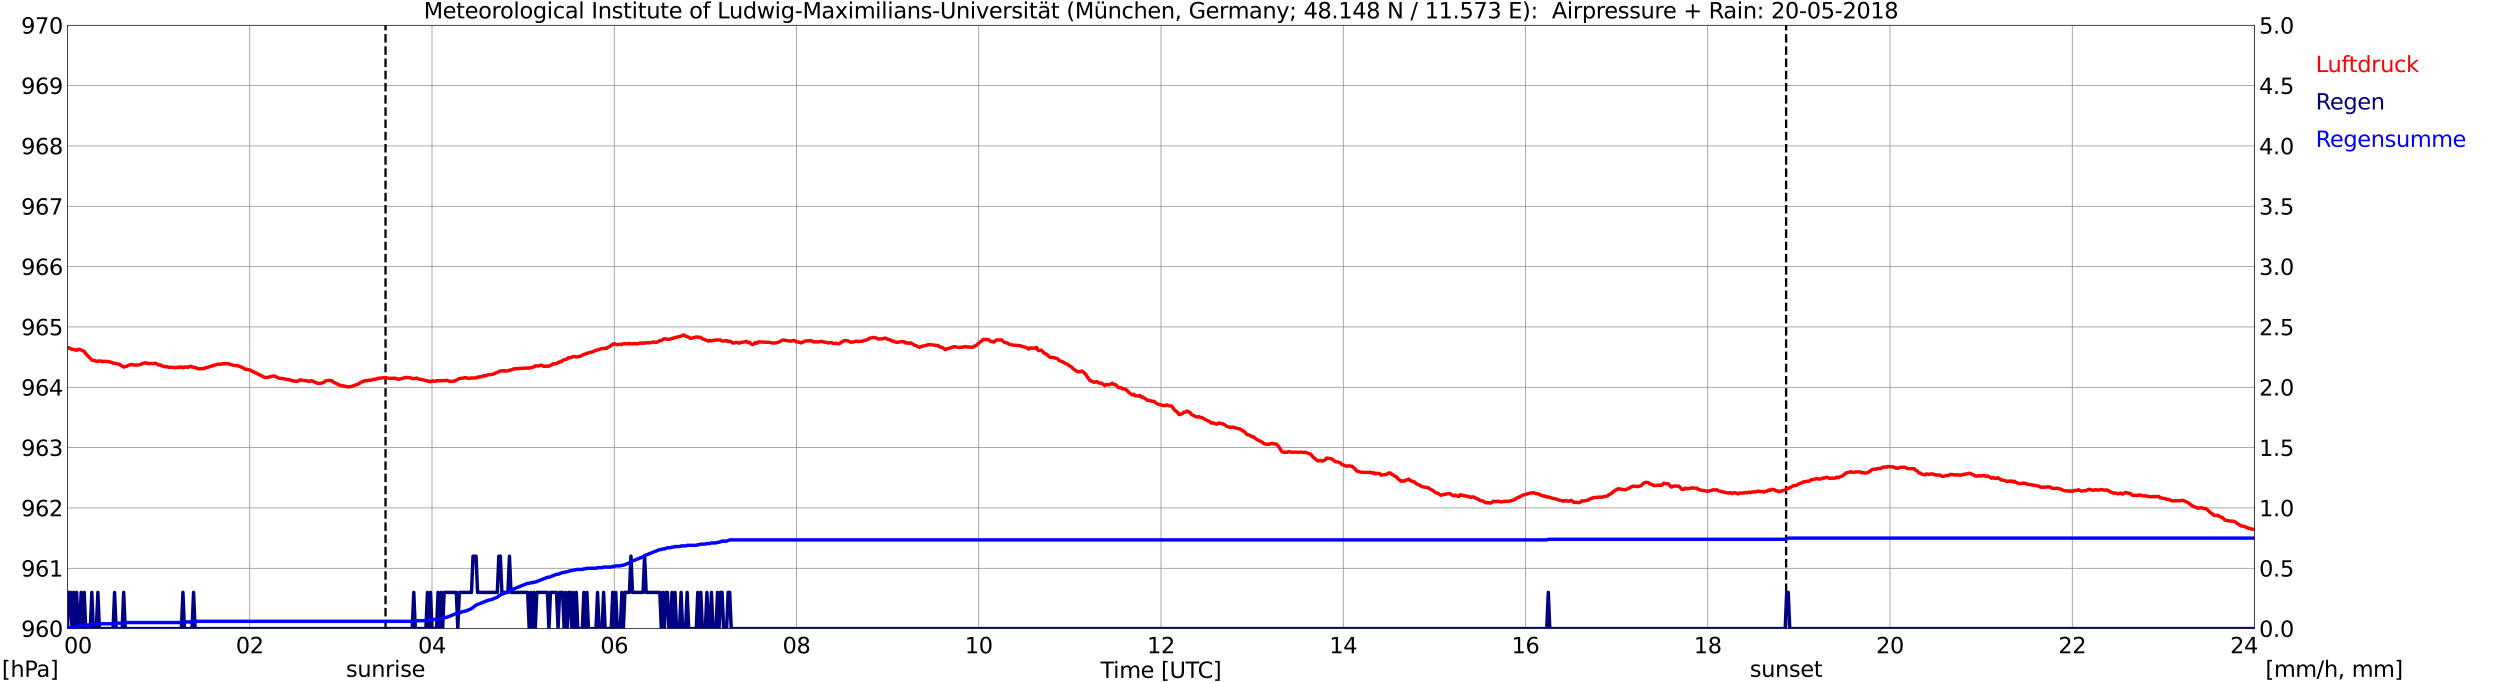 <?xml version="1.0" encoding="utf-8" standalone="no"?>
<!DOCTYPE svg PUBLIC "-//W3C//DTD SVG 1.1//EN"
  "http://www.w3.org/Graphics/SVG/1.1/DTD/svg11.dtd">
<svg xmlns:xlink="http://www.w3.org/1999/xlink" width="1085.4pt" height="296.64pt" viewBox="0 0 1085.4 296.64" xmlns="http://www.w3.org/2000/svg" version="1.1">
 <defs>
  <style type="text/css">*{stroke-linejoin: round; stroke-linecap: butt}</style>
 </defs>
 <g id="figure_1">
  <g id="patch_1">
   <path d="M 0 296.64 
L 1085.4 296.64 
L 1085.4 0 
L 0 0 
z
" style="fill: #ffffff"/>
  </g>
  <g id="axes_1">
   <g id="patch_2">
    <path d="M 29.306 272.909 
L 978.814 272.909 
L 978.814 10.976 
L 29.306 10.976 
z
" style="fill: #ffffff"/>
   </g>
   <g id="patch_3">
    <path d="M 978.814 272.909 
L 978.814 272.909 
L 978.814 10.976 
L 978.814 10.976 
z
" clip-path="url(#pa41bc65f04)" style="fill: #d3d3d3; opacity: 0.25; stroke: #d3d3d3; stroke-linejoin: miter"/>
   </g>
   <g id="matplotlib.axis_1">
    <g id="xtick_1">
     <g id="line2d_1">
      <path d="M 29.306 272.909 
L 29.306 10.976 
" clip-path="url(#pa41bc65f04)" style="fill: none; stroke: #808080; stroke-width: 0.3; stroke-linecap: square"/>
     </g>
     <g id="line2d_2"/>
     <g id="text_1">
      <!--    00 -->
      <g transform="translate(18.733 283.627) scale(0.095 -0.095)">
       <defs>
        <path id="DejaVuSans-20" transform="scale(0.016)"/>
        <path id="DejaVuSans-30" d="M 2034 4250 
Q 1547 4250 1301 3770 
Q 1056 3291 1056 2328 
Q 1056 1369 1301 889 
Q 1547 409 2034 409 
Q 2525 409 2770 889 
Q 3016 1369 3016 2328 
Q 3016 3291 2770 3770 
Q 2525 4250 2034 4250 
z
M 2034 4750 
Q 2819 4750 3233 4129 
Q 3647 3509 3647 2328 
Q 3647 1150 3233 529 
Q 2819 -91 2034 -91 
Q 1250 -91 836 529 
Q 422 1150 422 2328 
Q 422 3509 836 4129 
Q 1250 4750 2034 4750 
z
" transform="scale(0.016)"/>
       </defs>
       <use xlink:href="#DejaVuSans-20"/>
       <use xlink:href="#DejaVuSans-20" transform="translate(31.787 0)"/>
       <use xlink:href="#DejaVuSans-20" transform="translate(63.574 0)"/>
       <use xlink:href="#DejaVuSans-30" transform="translate(95.361 0)"/>
       <use xlink:href="#DejaVuSans-30" transform="translate(158.984 0)"/>
      </g>
     </g>
    </g>
    <g id="xtick_2">
     <g id="line2d_3">
      <path d="M 108.431 272.909 
L 108.431 10.976 
" clip-path="url(#pa41bc65f04)" style="fill: none; stroke: #808080; stroke-width: 0.3; stroke-linecap: square"/>
     </g>
     <g id="line2d_4"/>
     <g id="text_2">
      <!-- 02 -->
      <g transform="translate(102.387 283.627) scale(0.095 -0.095)">
       <defs>
        <path id="DejaVuSans-32" d="M 1228 531 
L 3431 531 
L 3431 0 
L 469 0 
L 469 531 
Q 828 903 1448 1529 
Q 2069 2156 2228 2338 
Q 2531 2678 2651 2914 
Q 2772 3150 2772 3378 
Q 2772 3750 2511 3984 
Q 2250 4219 1831 4219 
Q 1534 4219 1204 4116 
Q 875 4013 500 3803 
L 500 4441 
Q 881 4594 1212 4672 
Q 1544 4750 1819 4750 
Q 2544 4750 2975 4387 
Q 3406 4025 3406 3419 
Q 3406 3131 3298 2873 
Q 3191 2616 2906 2266 
Q 2828 2175 2409 1742 
Q 1991 1309 1228 531 
z
" transform="scale(0.016)"/>
       </defs>
       <use xlink:href="#DejaVuSans-30"/>
       <use xlink:href="#DejaVuSans-32" transform="translate(63.623 0)"/>
      </g>
     </g>
    </g>
    <g id="xtick_3">
     <g id="line2d_5">
      <path d="M 187.557 272.909 
L 187.557 10.976 
" clip-path="url(#pa41bc65f04)" style="fill: none; stroke: #808080; stroke-width: 0.3; stroke-linecap: square"/>
     </g>
     <g id="line2d_6"/>
     <g id="text_3">
      <!-- 04 -->
      <g transform="translate(181.513 283.627) scale(0.095 -0.095)">
       <defs>
        <path id="DejaVuSans-34" d="M 2419 4116 
L 825 1625 
L 2419 1625 
L 2419 4116 
z
M 2253 4666 
L 3047 4666 
L 3047 1625 
L 3713 1625 
L 3713 1100 
L 3047 1100 
L 3047 0 
L 2419 0 
L 2419 1100 
L 313 1100 
L 313 1709 
L 2253 4666 
z
" transform="scale(0.016)"/>
       </defs>
       <use xlink:href="#DejaVuSans-30"/>
       <use xlink:href="#DejaVuSans-34" transform="translate(63.623 0)"/>
      </g>
     </g>
    </g>
    <g id="xtick_4">
     <g id="line2d_7">
      <path d="M 266.683 272.909 
L 266.683 10.976 
" clip-path="url(#pa41bc65f04)" style="fill: none; stroke: #808080; stroke-width: 0.3; stroke-linecap: square"/>
     </g>
     <g id="line2d_8"/>
     <g id="text_4">
      <!-- 06 -->
      <g transform="translate(260.638 283.627) scale(0.095 -0.095)">
       <defs>
        <path id="DejaVuSans-36" d="M 2113 2584 
Q 1688 2584 1439 2293 
Q 1191 2003 1191 1497 
Q 1191 994 1439 701 
Q 1688 409 2113 409 
Q 2538 409 2786 701 
Q 3034 994 3034 1497 
Q 3034 2003 2786 2293 
Q 2538 2584 2113 2584 
z
M 3366 4563 
L 3366 3988 
Q 3128 4100 2886 4159 
Q 2644 4219 2406 4219 
Q 1781 4219 1451 3797 
Q 1122 3375 1075 2522 
Q 1259 2794 1537 2939 
Q 1816 3084 2150 3084 
Q 2853 3084 3261 2657 
Q 3669 2231 3669 1497 
Q 3669 778 3244 343 
Q 2819 -91 2113 -91 
Q 1303 -91 875 529 
Q 447 1150 447 2328 
Q 447 3434 972 4092 
Q 1497 4750 2381 4750 
Q 2619 4750 2861 4703 
Q 3103 4656 3366 4563 
z
" transform="scale(0.016)"/>
       </defs>
       <use xlink:href="#DejaVuSans-30"/>
       <use xlink:href="#DejaVuSans-36" transform="translate(63.623 0)"/>
      </g>
     </g>
    </g>
    <g id="xtick_5">
     <g id="line2d_9">
      <path d="M 345.808 272.909 
L 345.808 10.976 
" clip-path="url(#pa41bc65f04)" style="fill: none; stroke: #808080; stroke-width: 0.3; stroke-linecap: square"/>
     </g>
     <g id="line2d_10"/>
     <g id="text_5">
      <!-- 08 -->
      <g transform="translate(339.764 283.627) scale(0.095 -0.095)">
       <defs>
        <path id="DejaVuSans-38" d="M 2034 2216 
Q 1584 2216 1326 1975 
Q 1069 1734 1069 1313 
Q 1069 891 1326 650 
Q 1584 409 2034 409 
Q 2484 409 2743 651 
Q 3003 894 3003 1313 
Q 3003 1734 2745 1975 
Q 2488 2216 2034 2216 
z
M 1403 2484 
Q 997 2584 770 2862 
Q 544 3141 544 3541 
Q 544 4100 942 4425 
Q 1341 4750 2034 4750 
Q 2731 4750 3128 4425 
Q 3525 4100 3525 3541 
Q 3525 3141 3298 2862 
Q 3072 2584 2669 2484 
Q 3125 2378 3379 2068 
Q 3634 1759 3634 1313 
Q 3634 634 3220 271 
Q 2806 -91 2034 -91 
Q 1263 -91 848 271 
Q 434 634 434 1313 
Q 434 1759 690 2068 
Q 947 2378 1403 2484 
z
M 1172 3481 
Q 1172 3119 1398 2916 
Q 1625 2713 2034 2713 
Q 2441 2713 2670 2916 
Q 2900 3119 2900 3481 
Q 2900 3844 2670 4047 
Q 2441 4250 2034 4250 
Q 1625 4250 1398 4047 
Q 1172 3844 1172 3481 
z
" transform="scale(0.016)"/>
       </defs>
       <use xlink:href="#DejaVuSans-30"/>
       <use xlink:href="#DejaVuSans-38" transform="translate(63.623 0)"/>
      </g>
     </g>
    </g>
    <g id="xtick_6">
     <g id="line2d_11">
      <path d="M 424.934 272.909 
L 424.934 10.976 
" clip-path="url(#pa41bc65f04)" style="fill: none; stroke: #808080; stroke-width: 0.3; stroke-linecap: square"/>
     </g>
     <g id="line2d_12"/>
     <g id="text_6">
      <!-- 10 -->
      <g transform="translate(418.89 283.627) scale(0.095 -0.095)">
       <defs>
        <path id="DejaVuSans-31" d="M 794 531 
L 1825 531 
L 1825 4091 
L 703 3866 
L 703 4441 
L 1819 4666 
L 2450 4666 
L 2450 531 
L 3481 531 
L 3481 0 
L 794 0 
L 794 531 
z
" transform="scale(0.016)"/>
       </defs>
       <use xlink:href="#DejaVuSans-31"/>
       <use xlink:href="#DejaVuSans-30" transform="translate(63.623 0)"/>
      </g>
     </g>
    </g>
    <g id="xtick_7">
     <g id="line2d_13">
      <path d="M 504.06 272.909 
L 504.06 10.976 
" clip-path="url(#pa41bc65f04)" style="fill: none; stroke: #808080; stroke-width: 0.3; stroke-linecap: square"/>
     </g>
     <g id="line2d_14"/>
     <g id="text_7">
      <!-- 12 -->
      <g transform="translate(498.015 283.627) scale(0.095 -0.095)">
       <use xlink:href="#DejaVuSans-31"/>
       <use xlink:href="#DejaVuSans-32" transform="translate(63.623 0)"/>
      </g>
     </g>
    </g>
    <g id="xtick_8">
     <g id="line2d_15">
      <path d="M 583.185 272.909 
L 583.185 10.976 
" clip-path="url(#pa41bc65f04)" style="fill: none; stroke: #808080; stroke-width: 0.3; stroke-linecap: square"/>
     </g>
     <g id="line2d_16"/>
     <g id="text_8">
      <!-- 14 -->
      <g transform="translate(577.141 283.627) scale(0.095 -0.095)">
       <use xlink:href="#DejaVuSans-31"/>
       <use xlink:href="#DejaVuSans-34" transform="translate(63.623 0)"/>
      </g>
     </g>
    </g>
    <g id="xtick_9">
     <g id="line2d_17">
      <path d="M 662.311 272.909 
L 662.311 10.976 
" clip-path="url(#pa41bc65f04)" style="fill: none; stroke: #808080; stroke-width: 0.3; stroke-linecap: square"/>
     </g>
     <g id="line2d_18"/>
     <g id="text_9">
      <!-- 16 -->
      <g transform="translate(656.267 283.627) scale(0.095 -0.095)">
       <use xlink:href="#DejaVuSans-31"/>
       <use xlink:href="#DejaVuSans-36" transform="translate(63.623 0)"/>
      </g>
     </g>
    </g>
    <g id="xtick_10">
     <g id="line2d_19">
      <path d="M 741.437 272.909 
L 741.437 10.976 
" clip-path="url(#pa41bc65f04)" style="fill: none; stroke: #808080; stroke-width: 0.3; stroke-linecap: square"/>
     </g>
     <g id="line2d_20"/>
     <g id="text_10">
      <!-- 18 -->
      <g transform="translate(735.392 283.627) scale(0.095 -0.095)">
       <use xlink:href="#DejaVuSans-31"/>
       <use xlink:href="#DejaVuSans-38" transform="translate(63.623 0)"/>
      </g>
     </g>
    </g>
    <g id="xtick_11">
     <g id="line2d_21">
      <path d="M 820.562 272.909 
L 820.562 10.976 
" clip-path="url(#pa41bc65f04)" style="fill: none; stroke: #808080; stroke-width: 0.3; stroke-linecap: square"/>
     </g>
     <g id="line2d_22"/>
     <g id="text_11">
      <!-- 20 -->
      <g transform="translate(814.518 283.627) scale(0.095 -0.095)">
       <use xlink:href="#DejaVuSans-32"/>
       <use xlink:href="#DejaVuSans-30" transform="translate(63.623 0)"/>
      </g>
     </g>
    </g>
    <g id="xtick_12">
     <g id="line2d_23">
      <path d="M 899.688 272.909 
L 899.688 10.976 
" clip-path="url(#pa41bc65f04)" style="fill: none; stroke: #808080; stroke-width: 0.3; stroke-linecap: square"/>
     </g>
     <g id="line2d_24"/>
     <g id="text_12">
      <!-- 22 -->
      <g transform="translate(893.644 283.627) scale(0.095 -0.095)">
       <use xlink:href="#DejaVuSans-32"/>
       <use xlink:href="#DejaVuSans-32" transform="translate(63.623 0)"/>
      </g>
     </g>
    </g>
    <g id="xtick_13">
     <g id="line2d_25">
      <path d="M 978.814 272.909 
L 978.814 10.976 
" clip-path="url(#pa41bc65f04)" style="fill: none; stroke: #808080; stroke-width: 0.3; stroke-linecap: square"/>
     </g>
     <g id="line2d_26"/>
     <g id="text_13">
      <!-- 24    -->
      <g transform="translate(968.241 283.627) scale(0.095 -0.095)">
       <use xlink:href="#DejaVuSans-32"/>
       <use xlink:href="#DejaVuSans-34" transform="translate(63.623 0)"/>
       <use xlink:href="#DejaVuSans-20" transform="translate(127.246 0)"/>
       <use xlink:href="#DejaVuSans-20" transform="translate(159.033 0)"/>
       <use xlink:href="#DejaVuSans-20" transform="translate(190.82 0)"/>
      </g>
     </g>
    </g>
    <g id="text_14">
     <!-- Time [UTC] -->
     <g transform="translate(477.806 294.322) scale(0.095 -0.095)">
      <defs>
       <path id="DejaVuSans-54" d="M -19 4666 
L 3928 4666 
L 3928 4134 
L 2272 4134 
L 2272 0 
L 1638 0 
L 1638 4134 
L -19 4134 
L -19 4666 
z
" transform="scale(0.016)"/>
       <path id="DejaVuSans-69" d="M 603 3500 
L 1178 3500 
L 1178 0 
L 603 0 
L 603 3500 
z
M 603 4863 
L 1178 4863 
L 1178 4134 
L 603 4134 
L 603 4863 
z
" transform="scale(0.016)"/>
       <path id="DejaVuSans-6d" d="M 3328 2828 
Q 3544 3216 3844 3400 
Q 4144 3584 4550 3584 
Q 5097 3584 5394 3201 
Q 5691 2819 5691 2113 
L 5691 0 
L 5113 0 
L 5113 2094 
Q 5113 2597 4934 2840 
Q 4756 3084 4391 3084 
Q 3944 3084 3684 2787 
Q 3425 2491 3425 1978 
L 3425 0 
L 2847 0 
L 2847 2094 
Q 2847 2600 2669 2842 
Q 2491 3084 2119 3084 
Q 1678 3084 1418 2786 
Q 1159 2488 1159 1978 
L 1159 0 
L 581 0 
L 581 3500 
L 1159 3500 
L 1159 2956 
Q 1356 3278 1631 3431 
Q 1906 3584 2284 3584 
Q 2666 3584 2933 3390 
Q 3200 3197 3328 2828 
z
" transform="scale(0.016)"/>
       <path id="DejaVuSans-65" d="M 3597 1894 
L 3597 1613 
L 953 1613 
Q 991 1019 1311 708 
Q 1631 397 2203 397 
Q 2534 397 2845 478 
Q 3156 559 3463 722 
L 3463 178 
Q 3153 47 2828 -22 
Q 2503 -91 2169 -91 
Q 1331 -91 842 396 
Q 353 884 353 1716 
Q 353 2575 817 3079 
Q 1281 3584 2069 3584 
Q 2775 3584 3186 3129 
Q 3597 2675 3597 1894 
z
M 3022 2063 
Q 3016 2534 2758 2815 
Q 2500 3097 2075 3097 
Q 1594 3097 1305 2825 
Q 1016 2553 972 2059 
L 3022 2063 
z
" transform="scale(0.016)"/>
       <path id="DejaVuSans-5b" d="M 550 4863 
L 1875 4863 
L 1875 4416 
L 1125 4416 
L 1125 -397 
L 1875 -397 
L 1875 -844 
L 550 -844 
L 550 4863 
z
" transform="scale(0.016)"/>
       <path id="DejaVuSans-55" d="M 556 4666 
L 1191 4666 
L 1191 1831 
Q 1191 1081 1462 751 
Q 1734 422 2344 422 
Q 2950 422 3222 751 
Q 3494 1081 3494 1831 
L 3494 4666 
L 4128 4666 
L 4128 1753 
Q 4128 841 3676 375 
Q 3225 -91 2344 -91 
Q 1459 -91 1007 375 
Q 556 841 556 1753 
L 556 4666 
z
" transform="scale(0.016)"/>
       <path id="DejaVuSans-43" d="M 4122 4306 
L 4122 3641 
Q 3803 3938 3442 4084 
Q 3081 4231 2675 4231 
Q 1875 4231 1450 3742 
Q 1025 3253 1025 2328 
Q 1025 1406 1450 917 
Q 1875 428 2675 428 
Q 3081 428 3442 575 
Q 3803 722 4122 1019 
L 4122 359 
Q 3791 134 3420 21 
Q 3050 -91 2638 -91 
Q 1578 -91 968 557 
Q 359 1206 359 2328 
Q 359 3453 968 4101 
Q 1578 4750 2638 4750 
Q 3056 4750 3426 4639 
Q 3797 4528 4122 4306 
z
" transform="scale(0.016)"/>
       <path id="DejaVuSans-5d" d="M 1947 4863 
L 1947 -844 
L 622 -844 
L 622 -397 
L 1369 -397 
L 1369 4416 
L 622 4416 
L 622 4863 
L 1947 4863 
z
" transform="scale(0.016)"/>
      </defs>
      <use xlink:href="#DejaVuSans-54"/>
      <use xlink:href="#DejaVuSans-69" transform="translate(57.959 0)"/>
      <use xlink:href="#DejaVuSans-6d" transform="translate(85.742 0)"/>
      <use xlink:href="#DejaVuSans-65" transform="translate(183.154 0)"/>
      <use xlink:href="#DejaVuSans-20" transform="translate(244.678 0)"/>
      <use xlink:href="#DejaVuSans-5b" transform="translate(276.465 0)"/>
      <use xlink:href="#DejaVuSans-55" transform="translate(315.479 0)"/>
      <use xlink:href="#DejaVuSans-54" transform="translate(388.672 0)"/>
      <use xlink:href="#DejaVuSans-43" transform="translate(443.881 0)"/>
      <use xlink:href="#DejaVuSans-5d" transform="translate(513.705 0)"/>
     </g>
    </g>
   </g>
   <g id="matplotlib.axis_2">
    <g id="ytick_1">
     <g id="line2d_27">
      <path d="M 29.306 272.909 
L 978.814 272.909 
" clip-path="url(#pa41bc65f04)" style="fill: none; stroke: #808080; stroke-width: 0.3; stroke-linecap: square"/>
     </g>
     <g id="line2d_28"/>
     <g id="text_15">
      <!-- 960 -->
      <g transform="translate(9.173 276.518) scale(0.095 -0.095)">
       <defs>
        <path id="DejaVuSans-39" d="M 703 97 
L 703 672 
Q 941 559 1184 500 
Q 1428 441 1663 441 
Q 2288 441 2617 861 
Q 2947 1281 2994 2138 
Q 2813 1869 2534 1725 
Q 2256 1581 1919 1581 
Q 1219 1581 811 2004 
Q 403 2428 403 3163 
Q 403 3881 828 4315 
Q 1253 4750 1959 4750 
Q 2769 4750 3195 4129 
Q 3622 3509 3622 2328 
Q 3622 1225 3098 567 
Q 2575 -91 1691 -91 
Q 1453 -91 1209 -44 
Q 966 3 703 97 
z
M 1959 2075 
Q 2384 2075 2632 2365 
Q 2881 2656 2881 3163 
Q 2881 3666 2632 3958 
Q 2384 4250 1959 4250 
Q 1534 4250 1286 3958 
Q 1038 3666 1038 3163 
Q 1038 2656 1286 2365 
Q 1534 2075 1959 2075 
z
" transform="scale(0.016)"/>
       </defs>
       <use xlink:href="#DejaVuSans-39"/>
       <use xlink:href="#DejaVuSans-36" transform="translate(63.623 0)"/>
       <use xlink:href="#DejaVuSans-30" transform="translate(127.246 0)"/>
      </g>
     </g>
    </g>
    <g id="ytick_2">
     <g id="line2d_29">
      <path d="M 29.306 246.715 
L 978.814 246.715 
" clip-path="url(#pa41bc65f04)" style="fill: none; stroke: #808080; stroke-width: 0.3; stroke-linecap: square"/>
     </g>
     <g id="line2d_30"/>
     <g id="text_16">
      <!-- 961 -->
      <g transform="translate(9.173 250.325) scale(0.095 -0.095)">
       <use xlink:href="#DejaVuSans-39"/>
       <use xlink:href="#DejaVuSans-36" transform="translate(63.623 0)"/>
       <use xlink:href="#DejaVuSans-31" transform="translate(127.246 0)"/>
      </g>
     </g>
    </g>
    <g id="ytick_3">
     <g id="line2d_31">
      <path d="M 29.306 220.522 
L 978.814 220.522 
" clip-path="url(#pa41bc65f04)" style="fill: none; stroke: #808080; stroke-width: 0.3; stroke-linecap: square"/>
     </g>
     <g id="line2d_32"/>
     <g id="text_17">
      <!-- 962 -->
      <g transform="translate(9.173 224.131) scale(0.095 -0.095)">
       <use xlink:href="#DejaVuSans-39"/>
       <use xlink:href="#DejaVuSans-36" transform="translate(63.623 0)"/>
       <use xlink:href="#DejaVuSans-32" transform="translate(127.246 0)"/>
      </g>
     </g>
    </g>
    <g id="ytick_4">
     <g id="line2d_33">
      <path d="M 29.306 194.329 
L 978.814 194.329 
" clip-path="url(#pa41bc65f04)" style="fill: none; stroke: #808080; stroke-width: 0.3; stroke-linecap: square"/>
     </g>
     <g id="line2d_34"/>
     <g id="text_18">
      <!-- 963 -->
      <g transform="translate(9.173 197.938) scale(0.095 -0.095)">
       <defs>
        <path id="DejaVuSans-33" d="M 2597 2516 
Q 3050 2419 3304 2112 
Q 3559 1806 3559 1356 
Q 3559 666 3084 287 
Q 2609 -91 1734 -91 
Q 1441 -91 1130 -33 
Q 819 25 488 141 
L 488 750 
Q 750 597 1062 519 
Q 1375 441 1716 441 
Q 2309 441 2620 675 
Q 2931 909 2931 1356 
Q 2931 1769 2642 2001 
Q 2353 2234 1838 2234 
L 1294 2234 
L 1294 2753 
L 1863 2753 
Q 2328 2753 2575 2939 
Q 2822 3125 2822 3475 
Q 2822 3834 2567 4026 
Q 2313 4219 1838 4219 
Q 1578 4219 1281 4162 
Q 984 4106 628 3988 
L 628 4550 
Q 988 4650 1302 4700 
Q 1616 4750 1894 4750 
Q 2613 4750 3031 4423 
Q 3450 4097 3450 3541 
Q 3450 3153 3228 2886 
Q 3006 2619 2597 2516 
z
" transform="scale(0.016)"/>
       </defs>
       <use xlink:href="#DejaVuSans-39"/>
       <use xlink:href="#DejaVuSans-36" transform="translate(63.623 0)"/>
       <use xlink:href="#DejaVuSans-33" transform="translate(127.246 0)"/>
      </g>
     </g>
    </g>
    <g id="ytick_5">
     <g id="line2d_35">
      <path d="M 29.306 168.136 
L 978.814 168.136 
" clip-path="url(#pa41bc65f04)" style="fill: none; stroke: #808080; stroke-width: 0.3; stroke-linecap: square"/>
     </g>
     <g id="line2d_36"/>
     <g id="text_19">
      <!-- 964 -->
      <g transform="translate(9.173 171.745) scale(0.095 -0.095)">
       <use xlink:href="#DejaVuSans-39"/>
       <use xlink:href="#DejaVuSans-36" transform="translate(63.623 0)"/>
       <use xlink:href="#DejaVuSans-34" transform="translate(127.246 0)"/>
      </g>
     </g>
    </g>
    <g id="ytick_6">
     <g id="line2d_37">
      <path d="M 29.306 141.942 
L 978.814 141.942 
" clip-path="url(#pa41bc65f04)" style="fill: none; stroke: #808080; stroke-width: 0.3; stroke-linecap: square"/>
     </g>
     <g id="line2d_38"/>
     <g id="text_20">
      <!-- 965 -->
      <g transform="translate(9.173 145.551) scale(0.095 -0.095)">
       <defs>
        <path id="DejaVuSans-35" d="M 691 4666 
L 3169 4666 
L 3169 4134 
L 1269 4134 
L 1269 2991 
Q 1406 3038 1543 3061 
Q 1681 3084 1819 3084 
Q 2600 3084 3056 2656 
Q 3513 2228 3513 1497 
Q 3513 744 3044 326 
Q 2575 -91 1722 -91 
Q 1428 -91 1123 -41 
Q 819 9 494 109 
L 494 744 
Q 775 591 1075 516 
Q 1375 441 1709 441 
Q 2250 441 2565 725 
Q 2881 1009 2881 1497 
Q 2881 1984 2565 2268 
Q 2250 2553 1709 2553 
Q 1456 2553 1204 2497 
Q 953 2441 691 2322 
L 691 4666 
z
" transform="scale(0.016)"/>
       </defs>
       <use xlink:href="#DejaVuSans-39"/>
       <use xlink:href="#DejaVuSans-36" transform="translate(63.623 0)"/>
       <use xlink:href="#DejaVuSans-35" transform="translate(127.246 0)"/>
      </g>
     </g>
    </g>
    <g id="ytick_7">
     <g id="line2d_39">
      <path d="M 29.306 115.749 
L 978.814 115.749 
" clip-path="url(#pa41bc65f04)" style="fill: none; stroke: #808080; stroke-width: 0.3; stroke-linecap: square"/>
     </g>
     <g id="line2d_40"/>
     <g id="text_21">
      <!-- 966 -->
      <g transform="translate(9.173 119.358) scale(0.095 -0.095)">
       <use xlink:href="#DejaVuSans-39"/>
       <use xlink:href="#DejaVuSans-36" transform="translate(63.623 0)"/>
       <use xlink:href="#DejaVuSans-36" transform="translate(127.246 0)"/>
      </g>
     </g>
    </g>
    <g id="ytick_8">
     <g id="line2d_41">
      <path d="M 29.306 89.556 
L 978.814 89.556 
" clip-path="url(#pa41bc65f04)" style="fill: none; stroke: #808080; stroke-width: 0.3; stroke-linecap: square"/>
     </g>
     <g id="line2d_42"/>
     <g id="text_22">
      <!-- 967 -->
      <g transform="translate(9.173 93.165) scale(0.095 -0.095)">
       <defs>
        <path id="DejaVuSans-37" d="M 525 4666 
L 3525 4666 
L 3525 4397 
L 1831 0 
L 1172 0 
L 2766 4134 
L 525 4134 
L 525 4666 
z
" transform="scale(0.016)"/>
       </defs>
       <use xlink:href="#DejaVuSans-39"/>
       <use xlink:href="#DejaVuSans-36" transform="translate(63.623 0)"/>
       <use xlink:href="#DejaVuSans-37" transform="translate(127.246 0)"/>
      </g>
     </g>
    </g>
    <g id="ytick_9">
     <g id="line2d_43">
      <path d="M 29.306 63.362 
L 978.814 63.362 
" clip-path="url(#pa41bc65f04)" style="fill: none; stroke: #808080; stroke-width: 0.3; stroke-linecap: square"/>
     </g>
     <g id="line2d_44"/>
     <g id="text_23">
      <!-- 968 -->
      <g transform="translate(9.173 66.972) scale(0.095 -0.095)">
       <use xlink:href="#DejaVuSans-39"/>
       <use xlink:href="#DejaVuSans-36" transform="translate(63.623 0)"/>
       <use xlink:href="#DejaVuSans-38" transform="translate(127.246 0)"/>
      </g>
     </g>
    </g>
    <g id="ytick_10">
     <g id="line2d_45">
      <path d="M 29.306 37.169 
L 978.814 37.169 
" clip-path="url(#pa41bc65f04)" style="fill: none; stroke: #808080; stroke-width: 0.3; stroke-linecap: square"/>
     </g>
     <g id="line2d_46"/>
     <g id="text_24">
      <!-- 969 -->
      <g transform="translate(9.173 40.778) scale(0.095 -0.095)">
       <use xlink:href="#DejaVuSans-39"/>
       <use xlink:href="#DejaVuSans-36" transform="translate(63.623 0)"/>
       <use xlink:href="#DejaVuSans-39" transform="translate(127.246 0)"/>
      </g>
     </g>
    </g>
    <g id="ytick_11">
     <g id="line2d_47">
      <path d="M 29.306 10.976 
L 978.814 10.976 
" clip-path="url(#pa41bc65f04)" style="fill: none; stroke: #808080; stroke-width: 0.3; stroke-linecap: square"/>
     </g>
     <g id="line2d_48"/>
     <g id="text_25">
      <!-- 970 -->
      <g transform="translate(9.173 14.585) scale(0.095 -0.095)">
       <use xlink:href="#DejaVuSans-39"/>
       <use xlink:href="#DejaVuSans-37" transform="translate(63.623 0)"/>
       <use xlink:href="#DejaVuSans-30" transform="translate(127.246 0)"/>
      </g>
     </g>
    </g>
   </g>
   <g id="line2d_49">
    <path d="M 167.38 272.909 
L 167.38 10.976 
" clip-path="url(#pa41bc65f04)" style="fill: none; stroke-dasharray: 3.7,1.6; stroke-dashoffset: 0; stroke: #000000"/>
   </g>
   <g id="line2d_50">
    <path d="M 775.461 272.909 
L 775.461 10.976 
" clip-path="url(#pa41bc65f04)" style="fill: none; stroke-dasharray: 3.7,1.6; stroke-dashoffset: 0; stroke: #000000"/>
   </g>
   <g id="line2d_51">
    <path d="M 29.306 151.023 
L 29.965 150.979 
L 30.625 151.372 
L 31.284 151.634 
L 32.603 151.843 
L 33.262 152.105 
L 33.921 151.686 
L 34.581 151.686 
L 36.559 152.577 
L 37.218 153.572 
L 39.856 156.296 
L 40.515 156.506 
L 41.175 156.558 
L 41.834 156.82 
L 42.493 156.872 
L 43.153 156.715 
L 43.812 156.715 
L 44.472 157.03 
L 45.131 156.872 
L 47.109 156.977 
L 48.428 157.344 
L 49.087 157.606 
L 51.725 158.13 
L 53.703 159.387 
L 54.362 159.125 
L 55.022 159.02 
L 55.681 158.654 
L 57 158.234 
L 58.978 158.549 
L 60.956 158.287 
L 61.615 157.92 
L 62.934 157.553 
L 63.594 157.606 
L 64.253 157.868 
L 64.912 157.868 
L 65.572 157.711 
L 66.231 157.92 
L 67.55 157.711 
L 68.209 158.025 
L 68.869 158.496 
L 69.528 158.392 
L 70.187 158.758 
L 71.506 159.23 
L 72.166 159.125 
L 73.484 159.544 
L 74.803 159.439 
L 76.122 159.649 
L 76.781 159.492 
L 77.441 159.544 
L 78.1 159.335 
L 78.759 159.335 
L 79.419 159.649 
L 80.078 159.387 
L 80.737 159.335 
L 81.397 159.492 
L 82.716 159.02 
L 84.034 159.492 
L 84.694 159.544 
L 86.013 160.12 
L 88.65 160.016 
L 89.309 159.597 
L 89.969 159.544 
L 94.584 158.077 
L 95.903 158.182 
L 96.563 157.92 
L 97.881 157.92 
L 99.2 157.92 
L 99.86 158.182 
L 101.178 158.496 
L 101.838 158.706 
L 102.497 158.758 
L 103.156 158.654 
L 103.816 159.073 
L 104.475 159.23 
L 105.794 159.806 
L 106.453 160.33 
L 107.113 160.278 
L 107.772 160.539 
L 108.431 160.644 
L 113.707 163.211 
L 114.366 163.683 
L 115.685 163.945 
L 118.982 163.211 
L 119.641 163.473 
L 120.3 163.892 
L 121.619 164.311 
L 122.278 164.311 
L 123.597 164.521 
L 126.235 165.045 
L 126.894 165.307 
L 128.872 165.569 
L 129.532 165.359 
L 130.191 164.94 
L 130.85 164.992 
L 131.51 165.202 
L 132.829 165.254 
L 134.147 165.621 
L 134.807 165.307 
L 135.466 165.359 
L 138.104 166.512 
L 139.422 166.354 
L 140.082 166.197 
L 140.741 165.883 
L 141.4 165.359 
L 142.719 165.15 
L 144.038 165.254 
L 144.697 165.883 
L 146.016 166.459 
L 147.335 167.193 
L 150.632 167.874 
L 151.951 167.978 
L 153.269 167.559 
L 155.907 166.564 
L 156.566 166.04 
L 158.544 165.254 
L 159.204 165.307 
L 159.863 165.097 
L 160.523 165.15 
L 162.501 164.626 
L 163.16 164.678 
L 163.819 164.311 
L 165.798 164.102 
L 166.457 163.945 
L 169.094 164.259 
L 170.413 164.259 
L 171.732 164.207 
L 172.391 164.521 
L 173.051 164.678 
L 176.348 163.84 
L 177.007 163.945 
L 177.666 163.892 
L 178.985 164.364 
L 180.304 164.311 
L 180.963 164.154 
L 182.282 164.73 
L 182.941 164.73 
L 186.898 165.726 
L 187.557 165.359 
L 188.876 165.569 
L 189.535 165.307 
L 192.832 165.254 
L 194.151 165.15 
L 194.81 165.464 
L 195.47 165.621 
L 197.448 165.411 
L 198.767 164.73 
L 199.426 164.311 
L 200.745 164.207 
L 202.063 163.945 
L 203.382 164.311 
L 204.701 164.102 
L 206.02 164.102 
L 206.679 164.049 
L 207.339 163.735 
L 209.317 163.473 
L 209.976 163.106 
L 210.635 163.211 
L 211.954 162.687 
L 213.932 162.53 
L 215.251 161.902 
L 217.229 161.063 
L 218.548 160.959 
L 219.867 161.116 
L 221.186 160.749 
L 221.845 160.644 
L 223.164 160.12 
L 228.439 159.806 
L 229.757 159.754 
L 231.076 159.544 
L 231.736 159.282 
L 232.395 158.863 
L 233.714 158.863 
L 235.033 158.496 
L 235.692 158.916 
L 236.351 159.02 
L 238.329 158.968 
L 240.308 157.92 
L 240.967 157.973 
L 241.626 157.815 
L 242.945 157.082 
L 243.604 157.134 
L 244.264 156.453 
L 246.242 155.825 
L 246.901 155.248 
L 247.561 155.353 
L 248.88 154.777 
L 249.539 154.777 
L 250.198 154.987 
L 252.176 154.62 
L 252.836 154.148 
L 254.814 153.415 
L 257.451 152.681 
L 258.111 152.315 
L 260.089 151.739 
L 261.408 151.267 
L 262.067 151.372 
L 262.726 151.215 
L 263.386 151.215 
L 264.045 150.691 
L 264.705 150.481 
L 265.364 149.905 
L 266.683 149.172 
L 267.342 149.538 
L 268.002 149.643 
L 269.32 149.434 
L 269.98 149.591 
L 270.639 149.224 
L 271.958 149.224 
L 272.617 149.276 
L 273.277 149.119 
L 273.936 149.329 
L 275.914 149.172 
L 276.573 149.329 
L 277.892 148.962 
L 278.552 148.91 
L 279.211 149.067 
L 279.87 148.857 
L 280.53 148.91 
L 281.189 148.753 
L 281.849 148.857 
L 282.508 148.7 
L 283.167 148.7 
L 283.827 148.386 
L 284.486 148.7 
L 285.145 148.595 
L 286.464 147.914 
L 287.124 147.914 
L 287.783 147.39 
L 288.442 147.076 
L 289.102 147.129 
L 289.761 147.338 
L 290.42 147.338 
L 293.717 146.395 
L 295.696 145.924 
L 296.355 145.557 
L 297.014 145.452 
L 297.674 145.976 
L 298.992 146.395 
L 299.652 146.867 
L 300.311 146.814 
L 302.289 146.29 
L 304.267 146.5 
L 304.927 147.129 
L 305.586 147.286 
L 306.246 147.6 
L 306.905 147.757 
L 307.564 148.124 
L 308.224 147.757 
L 308.883 148.019 
L 309.543 147.757 
L 312.18 147.548 
L 312.839 147.652 
L 313.499 148.071 
L 314.158 148.071 
L 315.477 147.862 
L 316.136 148.333 
L 316.796 148.124 
L 317.455 148.438 
L 318.114 148.91 
L 318.774 148.91 
L 319.433 148.648 
L 320.093 148.648 
L 320.752 149.014 
L 321.411 148.753 
L 323.39 148.438 
L 324.049 148.176 
L 324.708 148.7 
L 325.368 148.595 
L 326.027 149.276 
L 326.686 149.591 
L 327.346 149.276 
L 328.005 148.753 
L 328.665 149.014 
L 329.324 148.438 
L 332.621 148.595 
L 333.94 148.595 
L 335.258 148.91 
L 336.577 148.91 
L 337.896 148.595 
L 339.874 147.6 
L 341.193 147.81 
L 343.171 148.124 
L 344.49 147.81 
L 345.149 147.967 
L 345.808 148.438 
L 346.468 148.438 
L 347.787 148.857 
L 349.765 148.019 
L 352.402 147.914 
L 353.062 148.386 
L 353.721 148.491 
L 354.38 148.386 
L 355.04 148.491 
L 356.359 148.229 
L 357.018 148.281 
L 357.677 148.491 
L 358.337 148.543 
L 359.655 148.91 
L 360.315 148.753 
L 360.974 148.753 
L 361.634 149.067 
L 362.293 149.119 
L 362.952 149.014 
L 363.612 149.276 
L 364.271 149.224 
L 364.93 148.91 
L 365.59 148.386 
L 366.249 148.019 
L 366.909 147.81 
L 368.227 148.071 
L 369.546 148.595 
L 370.865 148.386 
L 371.524 148.124 
L 372.843 148.281 
L 373.502 148.124 
L 374.162 148.176 
L 376.799 147.39 
L 377.459 146.867 
L 379.437 146.5 
L 380.096 146.605 
L 381.415 147.233 
L 382.074 147.076 
L 382.734 147.233 
L 384.053 146.814 
L 384.712 146.867 
L 385.371 147.338 
L 386.031 147.39 
L 386.69 147.652 
L 387.349 148.071 
L 388.009 148.176 
L 389.328 148.648 
L 390.646 148.438 
L 391.306 148.333 
L 392.624 148.386 
L 393.284 148.962 
L 393.943 148.805 
L 394.603 149.119 
L 395.262 148.857 
L 396.581 149.538 
L 397.24 150.01 
L 397.899 150.115 
L 398.559 150.586 
L 399.218 150.796 
L 399.878 150.429 
L 401.856 150.01 
L 403.175 149.591 
L 405.812 149.853 
L 406.471 150.115 
L 407.131 149.957 
L 407.79 150.429 
L 408.45 150.743 
L 409.109 150.848 
L 410.428 151.791 
L 411.087 151.477 
L 413.065 150.9 
L 414.384 150.481 
L 416.362 150.9 
L 417.022 150.743 
L 417.681 150.796 
L 419 150.481 
L 420.318 150.691 
L 420.978 150.638 
L 421.637 150.796 
L 422.297 150.691 
L 422.956 150.324 
L 423.615 150.115 
L 425.593 148.438 
L 426.253 148.019 
L 426.912 147.338 
L 427.572 147.443 
L 428.231 147.338 
L 428.89 147.443 
L 429.55 147.705 
L 430.209 148.229 
L 431.528 148.491 
L 432.187 147.914 
L 432.847 147.6 
L 433.506 147.548 
L 434.165 147.652 
L 434.825 147.548 
L 435.484 148.229 
L 436.144 148.648 
L 437.462 148.962 
L 438.122 149.434 
L 439.44 149.8 
L 442.737 150.062 
L 446.034 151.058 
L 446.694 151.581 
L 447.353 151.005 
L 448.012 151.162 
L 448.672 151.11 
L 449.331 151.215 
L 449.991 150.796 
L 450.65 152 
L 451.309 152.262 
L 451.969 152 
L 452.628 152.524 
L 453.287 153.31 
L 454.606 153.886 
L 455.266 154.672 
L 455.925 155.144 
L 457.244 155.196 
L 459.222 155.772 
L 459.881 156.558 
L 461.2 157.03 
L 461.859 157.344 
L 462.519 157.815 
L 463.178 157.973 
L 463.838 158.549 
L 465.156 159.282 
L 465.816 160.016 
L 467.794 161.378 
L 468.453 161.43 
L 469.113 161.325 
L 469.772 161.063 
L 471.091 162.216 
L 472.409 164.049 
L 473.069 165.097 
L 475.047 165.988 
L 475.706 165.778 
L 476.366 165.726 
L 477.025 166.25 
L 478.344 166.407 
L 479.663 167.402 
L 480.322 166.878 
L 480.981 167.088 
L 481.641 167.035 
L 482.96 166.354 
L 483.619 166.983 
L 484.278 166.983 
L 485.597 168.293 
L 486.916 168.397 
L 487.575 168.921 
L 488.235 168.817 
L 488.894 169.183 
L 490.213 170.441 
L 491.532 171.436 
L 492.191 171.174 
L 492.85 171.855 
L 493.51 171.803 
L 494.169 171.96 
L 494.828 171.698 
L 495.488 172.431 
L 496.147 172.326 
L 496.807 172.85 
L 497.466 173.217 
L 498.125 173.793 
L 498.785 173.741 
L 500.103 174.212 
L 500.763 174.212 
L 501.422 174.527 
L 502.082 175.155 
L 502.741 175.47 
L 505.379 176.151 
L 506.038 176.046 
L 506.697 175.784 
L 507.357 176.203 
L 508.016 176.151 
L 508.675 176.308 
L 509.994 178.089 
L 511.313 179.032 
L 511.972 180.027 
L 513.291 179.608 
L 513.95 178.98 
L 514.61 178.98 
L 515.269 178.456 
L 515.929 178.822 
L 516.588 178.98 
L 517.247 179.923 
L 519.226 180.918 
L 519.885 181.023 
L 520.544 180.866 
L 521.204 181.285 
L 521.863 181.285 
L 523.182 182.123 
L 525.16 183.013 
L 525.819 183.694 
L 526.479 183.537 
L 527.797 184.061 
L 528.457 184.113 
L 529.116 183.642 
L 531.094 184.061 
L 532.413 184.952 
L 533.073 185.266 
L 534.391 185.58 
L 535.051 185.423 
L 535.71 185.476 
L 536.369 185.79 
L 537.688 186.104 
L 538.348 186.261 
L 540.326 187.466 
L 540.985 188.252 
L 541.644 188.776 
L 542.304 188.828 
L 543.623 189.666 
L 544.282 189.666 
L 544.941 190.295 
L 545.601 190.767 
L 547.579 191.814 
L 548.238 192.181 
L 548.898 192.705 
L 550.876 192.967 
L 551.535 192.6 
L 552.195 192.443 
L 552.854 192.705 
L 554.173 192.81 
L 555.491 194.329 
L 556.151 195.534 
L 556.81 196.267 
L 558.788 196.372 
L 559.448 196.058 
L 560.766 196.32 
L 561.426 196.372 
L 562.085 196.267 
L 564.063 196.372 
L 564.723 196.267 
L 566.042 196.477 
L 566.701 196.32 
L 568.02 196.843 
L 568.679 196.948 
L 569.338 197.524 
L 569.998 198.363 
L 571.976 199.987 
L 572.635 200.144 
L 573.295 199.882 
L 573.954 200.196 
L 575.273 199.725 
L 575.932 198.887 
L 577.91 199.148 
L 579.229 199.987 
L 579.889 200.51 
L 580.548 200.51 
L 581.867 200.93 
L 582.526 201.558 
L 584.504 202.396 
L 585.823 202.239 
L 587.142 202.501 
L 588.46 203.758 
L 589.12 204.544 
L 589.779 204.597 
L 590.439 204.911 
L 591.757 205.121 
L 592.417 205.016 
L 593.076 205.173 
L 593.736 205.016 
L 594.395 205.121 
L 595.054 205.016 
L 595.714 205.382 
L 596.373 205.225 
L 597.032 205.749 
L 597.692 205.487 
L 599.011 205.592 
L 599.67 206.325 
L 600.989 206.063 
L 601.648 206.063 
L 602.967 205.33 
L 603.626 205.382 
L 604.286 205.959 
L 604.945 206.221 
L 605.604 206.797 
L 606.264 206.954 
L 606.923 207.845 
L 607.582 208.316 
L 608.242 208.945 
L 608.901 208.735 
L 609.561 208.945 
L 610.22 208.473 
L 610.879 208.368 
L 611.539 208.002 
L 612.198 208.526 
L 613.517 209.154 
L 614.176 209.259 
L 614.836 209.992 
L 616.154 210.569 
L 616.814 210.988 
L 618.133 211.459 
L 620.111 211.774 
L 621.429 212.664 
L 622.089 212.926 
L 623.408 213.974 
L 624.067 214.079 
L 624.726 214.445 
L 625.386 214.969 
L 626.045 214.969 
L 626.705 214.602 
L 627.364 214.707 
L 628.023 214.393 
L 629.342 214.236 
L 630.001 214.602 
L 630.661 215.126 
L 631.32 215.231 
L 631.98 214.969 
L 633.298 215.545 
L 633.958 214.812 
L 635.276 215.126 
L 635.936 215.284 
L 636.595 215.284 
L 637.255 215.703 
L 637.914 215.545 
L 638.573 215.965 
L 639.233 215.703 
L 639.892 215.807 
L 641.211 216.541 
L 641.87 216.75 
L 642.53 217.274 
L 643.848 217.536 
L 645.167 218.322 
L 645.827 218.217 
L 647.145 218.427 
L 648.464 217.589 
L 649.123 217.798 
L 650.442 217.589 
L 651.761 217.955 
L 652.42 217.746 
L 654.399 217.641 
L 655.058 217.693 
L 657.695 216.907 
L 658.355 216.279 
L 659.014 216.122 
L 660.992 215.022 
L 664.289 214.079 
L 664.949 214.079 
L 665.608 213.869 
L 666.927 214.288 
L 668.246 214.498 
L 668.905 215.022 
L 669.564 215.126 
L 670.224 215.441 
L 670.883 215.336 
L 671.542 215.807 
L 672.202 215.703 
L 672.861 216.017 
L 673.521 216.122 
L 674.18 216.384 
L 674.839 216.436 
L 677.477 217.327 
L 678.136 217.327 
L 678.796 217.641 
L 679.455 217.327 
L 680.114 217.379 
L 680.774 217.641 
L 681.433 217.536 
L 682.092 217.274 
L 682.752 217.641 
L 683.411 218.165 
L 684.071 218.06 
L 685.389 218.27 
L 686.049 218.06 
L 686.708 217.484 
L 688.027 217.484 
L 689.346 217.117 
L 690.664 216.488 
L 691.983 216.017 
L 693.961 215.912 
L 694.621 215.755 
L 695.28 215.912 
L 696.599 215.545 
L 697.258 215.493 
L 697.918 215.284 
L 698.577 214.707 
L 699.236 214.498 
L 701.215 212.874 
L 701.874 212.612 
L 702.533 212.193 
L 705.83 212.664 
L 706.49 212.245 
L 707.149 212.036 
L 707.808 211.564 
L 709.127 211.04 
L 709.786 211.197 
L 710.446 211.145 
L 711.105 211.25 
L 712.424 210.883 
L 713.743 209.678 
L 714.402 209.469 
L 715.062 209.416 
L 715.721 209.573 
L 716.38 210.202 
L 717.04 210.254 
L 717.699 210.673 
L 718.358 210.831 
L 720.337 210.621 
L 720.996 210.778 
L 721.655 210.516 
L 722.315 209.783 
L 723.633 210.097 
L 724.293 210.045 
L 725.612 211.459 
L 726.271 211.145 
L 727.59 210.935 
L 728.249 211.145 
L 728.909 211.04 
L 730.227 212.455 
L 730.887 212.507 
L 731.546 211.931 
L 732.205 212.193 
L 732.865 212.088 
L 733.524 212.14 
L 734.184 211.826 
L 736.821 211.983 
L 737.48 212.612 
L 738.14 212.664 
L 738.799 212.926 
L 739.459 212.926 
L 741.437 213.293 
L 744.074 212.612 
L 744.734 212.769 
L 745.393 212.612 
L 746.052 213.083 
L 750.009 214.026 
L 750.668 214.026 
L 751.327 213.869 
L 751.987 214.288 
L 752.646 213.974 
L 753.306 213.921 
L 754.624 214.393 
L 755.284 214.079 
L 757.262 214.026 
L 757.921 213.817 
L 758.581 213.921 
L 759.24 213.712 
L 759.899 213.869 
L 760.559 213.607 
L 762.537 213.502 
L 763.196 213.24 
L 764.515 213.45 
L 765.174 213.345 
L 765.834 213.66 
L 766.493 213.345 
L 767.153 213.24 
L 767.812 212.769 
L 768.471 212.874 
L 769.131 212.455 
L 770.449 212.664 
L 771.109 213.136 
L 771.768 213.083 
L 772.428 213.502 
L 775.065 212.717 
L 775.725 212.193 
L 776.384 212.14 
L 777.043 211.721 
L 777.703 211.459 
L 778.362 210.935 
L 779.681 210.778 
L 780.34 210.516 
L 781 210.045 
L 781.659 209.888 
L 782.978 209.259 
L 784.956 208.892 
L 785.615 208.892 
L 786.275 208.316 
L 788.253 207.949 
L 788.912 207.74 
L 789.572 208.002 
L 790.231 208.002 
L 791.55 207.53 
L 792.209 207.53 
L 792.868 207.216 
L 793.528 207.321 
L 794.187 207.635 
L 796.825 207.583 
L 797.484 207.164 
L 798.143 207.373 
L 798.803 207.006 
L 799.462 206.849 
L 800.781 205.959 
L 801.44 205.33 
L 802.1 205.225 
L 803.419 204.806 
L 804.078 205.068 
L 805.397 204.963 
L 807.375 204.859 
L 808.034 205.121 
L 808.694 205.121 
L 809.353 205.33 
L 810.012 205.382 
L 810.672 205.278 
L 811.99 204.492 
L 812.65 204.02 
L 813.309 203.706 
L 814.628 203.654 
L 815.287 203.392 
L 816.606 203.392 
L 817.265 202.868 
L 819.244 202.763 
L 819.903 202.501 
L 820.562 202.658 
L 821.881 202.658 
L 822.541 203.025 
L 823.859 203.339 
L 825.178 202.868 
L 825.837 202.92 
L 826.497 202.763 
L 828.475 203.444 
L 831.112 203.549 
L 831.772 204.23 
L 832.431 204.492 
L 833.091 205.278 
L 833.75 205.435 
L 834.409 205.854 
L 835.728 206.168 
L 836.388 205.749 
L 837.706 205.959 
L 838.366 205.749 
L 839.025 205.749 
L 840.344 206.221 
L 842.322 206.273 
L 842.981 206.744 
L 843.641 206.849 
L 844.959 206.43 
L 845.619 206.483 
L 846.938 205.959 
L 848.256 206.116 
L 848.916 206.325 
L 849.575 206.116 
L 850.894 206.325 
L 853.531 205.802 
L 854.85 205.487 
L 855.51 205.54 
L 856.169 205.959 
L 856.828 206.168 
L 857.488 206.587 
L 858.147 206.692 
L 859.466 206.535 
L 860.125 206.692 
L 860.785 206.43 
L 861.444 206.483 
L 862.103 206.849 
L 862.763 206.64 
L 864.082 207.216 
L 864.741 207.635 
L 865.4 207.268 
L 866.06 207.687 
L 866.719 207.687 
L 867.378 207.426 
L 868.038 207.792 
L 868.697 208.316 
L 870.675 208.683 
L 871.335 209.102 
L 871.994 208.892 
L 872.653 208.945 
L 873.313 208.788 
L 873.972 209.259 
L 874.632 208.945 
L 875.291 209.521 
L 875.95 209.678 
L 876.61 209.992 
L 878.588 209.783 
L 879.247 209.835 
L 879.907 210.15 
L 885.182 211.04 
L 885.841 211.459 
L 886.5 211.564 
L 889.797 211.355 
L 891.116 212.088 
L 892.435 212.036 
L 893.094 211.931 
L 895.072 212.507 
L 895.732 212.874 
L 896.391 213.083 
L 899.029 213.188 
L 899.688 213.345 
L 900.347 212.979 
L 901.666 212.926 
L 902.326 212.612 
L 903.644 213.24 
L 904.963 213.031 
L 905.622 213.083 
L 906.282 212.664 
L 906.941 212.455 
L 907.601 212.507 
L 908.26 212.821 
L 908.919 212.874 
L 909.579 212.612 
L 910.898 212.769 
L 911.557 212.717 
L 912.216 212.507 
L 913.535 212.821 
L 914.854 212.717 
L 915.513 213.188 
L 917.491 214.079 
L 918.81 214.131 
L 919.469 214.393 
L 920.788 214.131 
L 921.448 214.498 
L 922.107 214.288 
L 922.766 213.764 
L 924.085 214.183 
L 924.745 214.183 
L 926.063 215.126 
L 927.382 215.022 
L 928.041 215.179 
L 928.701 214.864 
L 930.679 215.336 
L 931.338 215.231 
L 933.316 215.65 
L 937.273 215.545 
L 937.932 216.174 
L 938.592 216.226 
L 939.251 216.436 
L 939.91 216.384 
L 940.57 216.855 
L 941.229 216.75 
L 943.207 217.484 
L 946.504 217.379 
L 947.163 217.222 
L 947.823 217.274 
L 949.801 218.112 
L 951.779 219.632 
L 954.417 220.679 
L 955.076 220.47 
L 955.735 220.47 
L 957.054 220.836 
L 957.714 220.784 
L 958.373 221.308 
L 959.692 222.618 
L 960.351 222.984 
L 961.01 223.561 
L 961.67 223.823 
L 962.989 223.718 
L 963.648 224.242 
L 964.967 224.765 
L 965.626 225.499 
L 966.285 225.918 
L 968.923 226.285 
L 969.582 226.285 
L 970.242 226.494 
L 972.879 228.275 
L 974.198 228.485 
L 975.517 229.061 
L 977.495 229.69 
L 978.154 229.777 
L 978.154 229.777 
" clip-path="url(#pa41bc65f04)" style="fill: none; stroke: #ff0000; stroke-width: 1.5; stroke-linecap: square"/>
   </g>
   <g id="patch_4">
    <path d="M 29.306 272.909 
L 29.306 10.976 
" style="fill: none; stroke: #000000; stroke-width: 0.3; stroke-linejoin: miter; stroke-linecap: square"/>
   </g>
   <g id="patch_5">
    <path d="M 29.306 272.909 
L 978.814 272.909 
" style="fill: none; stroke: #000000; stroke-width: 0.3; stroke-linejoin: miter; stroke-linecap: square"/>
   </g>
   <g id="patch_6">
    <path d="M 29.306 10.976 
L 978.814 10.976 
" style="fill: none; stroke: #000000; stroke-width: 0.3; stroke-linejoin: miter; stroke-linecap: square"/>
   </g>
   <g id="text_26">
    <!-- sunrise -->
    <g transform="translate(150.216 293.863) scale(0.095 -0.095)">
     <defs>
      <path id="DejaVuSans-73" d="M 2834 3397 
L 2834 2853 
Q 2591 2978 2328 3040 
Q 2066 3103 1784 3103 
Q 1356 3103 1142 2972 
Q 928 2841 928 2578 
Q 928 2378 1081 2264 
Q 1234 2150 1697 2047 
L 1894 2003 
Q 2506 1872 2764 1633 
Q 3022 1394 3022 966 
Q 3022 478 2636 193 
Q 2250 -91 1575 -91 
Q 1294 -91 989 -36 
Q 684 19 347 128 
L 347 722 
Q 666 556 975 473 
Q 1284 391 1588 391 
Q 1994 391 2212 530 
Q 2431 669 2431 922 
Q 2431 1156 2273 1281 
Q 2116 1406 1581 1522 
L 1381 1569 
Q 847 1681 609 1914 
Q 372 2147 372 2553 
Q 372 3047 722 3315 
Q 1072 3584 1716 3584 
Q 2034 3584 2315 3537 
Q 2597 3491 2834 3397 
z
" transform="scale(0.016)"/>
      <path id="DejaVuSans-75" d="M 544 1381 
L 544 3500 
L 1119 3500 
L 1119 1403 
Q 1119 906 1312 657 
Q 1506 409 1894 409 
Q 2359 409 2629 706 
Q 2900 1003 2900 1516 
L 2900 3500 
L 3475 3500 
L 3475 0 
L 2900 0 
L 2900 538 
Q 2691 219 2414 64 
Q 2138 -91 1772 -91 
Q 1169 -91 856 284 
Q 544 659 544 1381 
z
M 1991 3584 
L 1991 3584 
z
" transform="scale(0.016)"/>
      <path id="DejaVuSans-6e" d="M 3513 2113 
L 3513 0 
L 2938 0 
L 2938 2094 
Q 2938 2591 2744 2837 
Q 2550 3084 2163 3084 
Q 1697 3084 1428 2787 
Q 1159 2491 1159 1978 
L 1159 0 
L 581 0 
L 581 3500 
L 1159 3500 
L 1159 2956 
Q 1366 3272 1645 3428 
Q 1925 3584 2291 3584 
Q 2894 3584 3203 3211 
Q 3513 2838 3513 2113 
z
" transform="scale(0.016)"/>
      <path id="DejaVuSans-72" d="M 2631 2963 
Q 2534 3019 2420 3045 
Q 2306 3072 2169 3072 
Q 1681 3072 1420 2755 
Q 1159 2438 1159 1844 
L 1159 0 
L 581 0 
L 581 3500 
L 1159 3500 
L 1159 2956 
Q 1341 3275 1631 3429 
Q 1922 3584 2338 3584 
Q 2397 3584 2469 3576 
Q 2541 3569 2628 3553 
L 2631 2963 
z
" transform="scale(0.016)"/>
     </defs>
     <use xlink:href="#DejaVuSans-73"/>
     <use xlink:href="#DejaVuSans-75" transform="translate(52.1 0)"/>
     <use xlink:href="#DejaVuSans-6e" transform="translate(115.479 0)"/>
     <use xlink:href="#DejaVuSans-72" transform="translate(178.857 0)"/>
     <use xlink:href="#DejaVuSans-69" transform="translate(219.971 0)"/>
     <use xlink:href="#DejaVuSans-73" transform="translate(247.754 0)"/>
     <use xlink:href="#DejaVuSans-65" transform="translate(299.854 0)"/>
    </g>
   </g>
   <g id="text_27">
    <!-- sunset -->
    <g transform="translate(759.706 293.863) scale(0.095 -0.095)">
     <defs>
      <path id="DejaVuSans-74" d="M 1172 4494 
L 1172 3500 
L 2356 3500 
L 2356 3053 
L 1172 3053 
L 1172 1153 
Q 1172 725 1289 603 
Q 1406 481 1766 481 
L 2356 481 
L 2356 0 
L 1766 0 
Q 1100 0 847 248 
Q 594 497 594 1153 
L 594 3053 
L 172 3053 
L 172 3500 
L 594 3500 
L 594 4494 
L 1172 4494 
z
" transform="scale(0.016)"/>
     </defs>
     <use xlink:href="#DejaVuSans-73"/>
     <use xlink:href="#DejaVuSans-75" transform="translate(52.1 0)"/>
     <use xlink:href="#DejaVuSans-6e" transform="translate(115.479 0)"/>
     <use xlink:href="#DejaVuSans-73" transform="translate(178.857 0)"/>
     <use xlink:href="#DejaVuSans-65" transform="translate(230.957 0)"/>
     <use xlink:href="#DejaVuSans-74" transform="translate(292.48 0)"/>
    </g>
   </g>
   <g id="text_28">
    <!-- [hPa] -->
    <g transform="translate(0.821 293.863) scale(0.095 -0.095)">
     <defs>
      <path id="DejaVuSans-68" d="M 3513 2113 
L 3513 0 
L 2938 0 
L 2938 2094 
Q 2938 2591 2744 2837 
Q 2550 3084 2163 3084 
Q 1697 3084 1428 2787 
Q 1159 2491 1159 1978 
L 1159 0 
L 581 0 
L 581 4863 
L 1159 4863 
L 1159 2956 
Q 1366 3272 1645 3428 
Q 1925 3584 2291 3584 
Q 2894 3584 3203 3211 
Q 3513 2838 3513 2113 
z
" transform="scale(0.016)"/>
      <path id="DejaVuSans-50" d="M 1259 4147 
L 1259 2394 
L 2053 2394 
Q 2494 2394 2734 2622 
Q 2975 2850 2975 3272 
Q 2975 3691 2734 3919 
Q 2494 4147 2053 4147 
L 1259 4147 
z
M 628 4666 
L 2053 4666 
Q 2838 4666 3239 4311 
Q 3641 3956 3641 3272 
Q 3641 2581 3239 2228 
Q 2838 1875 2053 1875 
L 1259 1875 
L 1259 0 
L 628 0 
L 628 4666 
z
" transform="scale(0.016)"/>
      <path id="DejaVuSans-61" d="M 2194 1759 
Q 1497 1759 1228 1600 
Q 959 1441 959 1056 
Q 959 750 1161 570 
Q 1363 391 1709 391 
Q 2188 391 2477 730 
Q 2766 1069 2766 1631 
L 2766 1759 
L 2194 1759 
z
M 3341 1997 
L 3341 0 
L 2766 0 
L 2766 531 
Q 2569 213 2275 61 
Q 1981 -91 1556 -91 
Q 1019 -91 701 211 
Q 384 513 384 1019 
Q 384 1609 779 1909 
Q 1175 2209 1959 2209 
L 2766 2209 
L 2766 2266 
Q 2766 2663 2505 2880 
Q 2244 3097 1772 3097 
Q 1472 3097 1187 3025 
Q 903 2953 641 2809 
L 641 3341 
Q 956 3463 1253 3523 
Q 1550 3584 1831 3584 
Q 2591 3584 2966 3190 
Q 3341 2797 3341 1997 
z
" transform="scale(0.016)"/>
     </defs>
     <use xlink:href="#DejaVuSans-5b"/>
     <use xlink:href="#DejaVuSans-68" transform="translate(39.014 0)"/>
     <use xlink:href="#DejaVuSans-50" transform="translate(102.393 0)"/>
     <use xlink:href="#DejaVuSans-61" transform="translate(158.195 0)"/>
     <use xlink:href="#DejaVuSans-5d" transform="translate(219.475 0)"/>
    </g>
   </g>
   <g id="text_29">
    <!-- Luftdruck -->
    <g style="fill: #ff0000" transform="translate(1005.4 31.291) scale(0.095 -0.095)">
     <defs>
      <path id="DejaVuSans-4c" d="M 628 4666 
L 1259 4666 
L 1259 531 
L 3531 531 
L 3531 0 
L 628 0 
L 628 4666 
z
" transform="scale(0.016)"/>
      <path id="DejaVuSans-66" d="M 2375 4863 
L 2375 4384 
L 1825 4384 
Q 1516 4384 1395 4259 
Q 1275 4134 1275 3809 
L 1275 3500 
L 2222 3500 
L 2222 3053 
L 1275 3053 
L 1275 0 
L 697 0 
L 697 3053 
L 147 3053 
L 147 3500 
L 697 3500 
L 697 3744 
Q 697 4328 969 4595 
Q 1241 4863 1831 4863 
L 2375 4863 
z
" transform="scale(0.016)"/>
      <path id="DejaVuSans-64" d="M 2906 2969 
L 2906 4863 
L 3481 4863 
L 3481 0 
L 2906 0 
L 2906 525 
Q 2725 213 2448 61 
Q 2172 -91 1784 -91 
Q 1150 -91 751 415 
Q 353 922 353 1747 
Q 353 2572 751 3078 
Q 1150 3584 1784 3584 
Q 2172 3584 2448 3432 
Q 2725 3281 2906 2969 
z
M 947 1747 
Q 947 1113 1208 752 
Q 1469 391 1925 391 
Q 2381 391 2643 752 
Q 2906 1113 2906 1747 
Q 2906 2381 2643 2742 
Q 2381 3103 1925 3103 
Q 1469 3103 1208 2742 
Q 947 2381 947 1747 
z
" transform="scale(0.016)"/>
      <path id="DejaVuSans-63" d="M 3122 3366 
L 3122 2828 
Q 2878 2963 2633 3030 
Q 2388 3097 2138 3097 
Q 1578 3097 1268 2742 
Q 959 2388 959 1747 
Q 959 1106 1268 751 
Q 1578 397 2138 397 
Q 2388 397 2633 464 
Q 2878 531 3122 666 
L 3122 134 
Q 2881 22 2623 -34 
Q 2366 -91 2075 -91 
Q 1284 -91 818 406 
Q 353 903 353 1747 
Q 353 2603 823 3093 
Q 1294 3584 2113 3584 
Q 2378 3584 2631 3529 
Q 2884 3475 3122 3366 
z
" transform="scale(0.016)"/>
      <path id="DejaVuSans-6b" d="M 581 4863 
L 1159 4863 
L 1159 1991 
L 2875 3500 
L 3609 3500 
L 1753 1863 
L 3688 0 
L 2938 0 
L 1159 1709 
L 1159 0 
L 581 0 
L 581 4863 
z
" transform="scale(0.016)"/>
     </defs>
     <use xlink:href="#DejaVuSans-4c"/>
     <use xlink:href="#DejaVuSans-75" transform="translate(53.963 0)"/>
     <use xlink:href="#DejaVuSans-66" transform="translate(117.342 0)"/>
     <use xlink:href="#DejaVuSans-74" transform="translate(150.797 0)"/>
     <use xlink:href="#DejaVuSans-64" transform="translate(190.006 0)"/>
     <use xlink:href="#DejaVuSans-72" transform="translate(253.482 0)"/>
     <use xlink:href="#DejaVuSans-75" transform="translate(294.596 0)"/>
     <use xlink:href="#DejaVuSans-63" transform="translate(357.975 0)"/>
     <use xlink:href="#DejaVuSans-6b" transform="translate(412.955 0)"/>
    </g>
   </g>
   <g id="text_30">
    <!-- Regen -->
    <g style="fill: #000080" transform="translate(1005.4 47.531) scale(0.095 -0.095)">
     <defs>
      <path id="DejaVuSans-52" d="M 2841 2188 
Q 3044 2119 3236 1894 
Q 3428 1669 3622 1275 
L 4263 0 
L 3584 0 
L 2988 1197 
Q 2756 1666 2539 1819 
Q 2322 1972 1947 1972 
L 1259 1972 
L 1259 0 
L 628 0 
L 628 4666 
L 2053 4666 
Q 2853 4666 3247 4331 
Q 3641 3997 3641 3322 
Q 3641 2881 3436 2590 
Q 3231 2300 2841 2188 
z
M 1259 4147 
L 1259 2491 
L 2053 2491 
Q 2509 2491 2742 2702 
Q 2975 2913 2975 3322 
Q 2975 3731 2742 3939 
Q 2509 4147 2053 4147 
L 1259 4147 
z
" transform="scale(0.016)"/>
      <path id="DejaVuSans-67" d="M 2906 1791 
Q 2906 2416 2648 2759 
Q 2391 3103 1925 3103 
Q 1463 3103 1205 2759 
Q 947 2416 947 1791 
Q 947 1169 1205 825 
Q 1463 481 1925 481 
Q 2391 481 2648 825 
Q 2906 1169 2906 1791 
z
M 3481 434 
Q 3481 -459 3084 -895 
Q 2688 -1331 1869 -1331 
Q 1566 -1331 1297 -1286 
Q 1028 -1241 775 -1147 
L 775 -588 
Q 1028 -725 1275 -790 
Q 1522 -856 1778 -856 
Q 2344 -856 2625 -561 
Q 2906 -266 2906 331 
L 2906 616 
Q 2728 306 2450 153 
Q 2172 0 1784 0 
Q 1141 0 747 490 
Q 353 981 353 1791 
Q 353 2603 747 3093 
Q 1141 3584 1784 3584 
Q 2172 3584 2450 3431 
Q 2728 3278 2906 2969 
L 2906 3500 
L 3481 3500 
L 3481 434 
z
" transform="scale(0.016)"/>
     </defs>
     <use xlink:href="#DejaVuSans-52"/>
     <use xlink:href="#DejaVuSans-65" transform="translate(64.982 0)"/>
     <use xlink:href="#DejaVuSans-67" transform="translate(126.506 0)"/>
     <use xlink:href="#DejaVuSans-65" transform="translate(189.982 0)"/>
     <use xlink:href="#DejaVuSans-6e" transform="translate(251.506 0)"/>
    </g>
   </g>
   <g id="text_31">
    <!-- Regensumme -->
    <g style="fill: #0000ff" transform="translate(1005.4 63.771) scale(0.095 -0.095)">
     <use xlink:href="#DejaVuSans-52"/>
     <use xlink:href="#DejaVuSans-65" transform="translate(64.982 0)"/>
     <use xlink:href="#DejaVuSans-67" transform="translate(126.506 0)"/>
     <use xlink:href="#DejaVuSans-65" transform="translate(189.982 0)"/>
     <use xlink:href="#DejaVuSans-6e" transform="translate(251.506 0)"/>
     <use xlink:href="#DejaVuSans-73" transform="translate(314.885 0)"/>
     <use xlink:href="#DejaVuSans-75" transform="translate(366.984 0)"/>
     <use xlink:href="#DejaVuSans-6d" transform="translate(430.363 0)"/>
     <use xlink:href="#DejaVuSans-6d" transform="translate(527.775 0)"/>
     <use xlink:href="#DejaVuSans-65" transform="translate(625.188 0)"/>
    </g>
   </g>
   <g id="text_32">
    <!-- Meteorological Institute of Ludwig-Maximilians-Universität (München, Germany; 48.148 N / 11.573 E):  Airpressure + Rain: 20-05-2018 -->
    <g transform="translate(183.991 7.976) scale(0.095 -0.095)">
     <defs>
      <path id="DejaVuSans-4d" d="M 628 4666 
L 1569 4666 
L 2759 1491 
L 3956 4666 
L 4897 4666 
L 4897 0 
L 4281 0 
L 4281 4097 
L 3078 897 
L 2444 897 
L 1241 4097 
L 1241 0 
L 628 0 
L 628 4666 
z
" transform="scale(0.016)"/>
      <path id="DejaVuSans-6f" d="M 1959 3097 
Q 1497 3097 1228 2736 
Q 959 2375 959 1747 
Q 959 1119 1226 758 
Q 1494 397 1959 397 
Q 2419 397 2687 759 
Q 2956 1122 2956 1747 
Q 2956 2369 2687 2733 
Q 2419 3097 1959 3097 
z
M 1959 3584 
Q 2709 3584 3137 3096 
Q 3566 2609 3566 1747 
Q 3566 888 3137 398 
Q 2709 -91 1959 -91 
Q 1206 -91 779 398 
Q 353 888 353 1747 
Q 353 2609 779 3096 
Q 1206 3584 1959 3584 
z
" transform="scale(0.016)"/>
      <path id="DejaVuSans-6c" d="M 603 4863 
L 1178 4863 
L 1178 0 
L 603 0 
L 603 4863 
z
" transform="scale(0.016)"/>
      <path id="DejaVuSans-49" d="M 628 4666 
L 1259 4666 
L 1259 0 
L 628 0 
L 628 4666 
z
" transform="scale(0.016)"/>
      <path id="DejaVuSans-77" d="M 269 3500 
L 844 3500 
L 1563 769 
L 2278 3500 
L 2956 3500 
L 3675 769 
L 4391 3500 
L 4966 3500 
L 4050 0 
L 3372 0 
L 2619 2869 
L 1863 0 
L 1184 0 
L 269 3500 
z
" transform="scale(0.016)"/>
      <path id="DejaVuSans-2d" d="M 313 2009 
L 1997 2009 
L 1997 1497 
L 313 1497 
L 313 2009 
z
" transform="scale(0.016)"/>
      <path id="DejaVuSans-78" d="M 3513 3500 
L 2247 1797 
L 3578 0 
L 2900 0 
L 1881 1375 
L 863 0 
L 184 0 
L 1544 1831 
L 300 3500 
L 978 3500 
L 1906 2253 
L 2834 3500 
L 3513 3500 
z
" transform="scale(0.016)"/>
      <path id="DejaVuSans-76" d="M 191 3500 
L 800 3500 
L 1894 563 
L 2988 3500 
L 3597 3500 
L 2284 0 
L 1503 0 
L 191 3500 
z
" transform="scale(0.016)"/>
      <path id="DejaVuSans-e4" d="M 2194 1759 
Q 1497 1759 1228 1600 
Q 959 1441 959 1056 
Q 959 750 1161 570 
Q 1363 391 1709 391 
Q 2188 391 2477 730 
Q 2766 1069 2766 1631 
L 2766 1759 
L 2194 1759 
z
M 3341 1997 
L 3341 0 
L 2766 0 
L 2766 531 
Q 2569 213 2275 61 
Q 1981 -91 1556 -91 
Q 1019 -91 701 211 
Q 384 513 384 1019 
Q 384 1609 779 1909 
Q 1175 2209 1959 2209 
L 2766 2209 
L 2766 2266 
Q 2766 2663 2505 2880 
Q 2244 3097 1772 3097 
Q 1472 3097 1187 3025 
Q 903 2953 641 2809 
L 641 3341 
Q 956 3463 1253 3523 
Q 1550 3584 1831 3584 
Q 2591 3584 2966 3190 
Q 3341 2797 3341 1997 
z
M 2150 4850 
L 2784 4850 
L 2784 4219 
L 2150 4219 
L 2150 4850 
z
M 928 4850 
L 1562 4850 
L 1562 4219 
L 928 4219 
L 928 4850 
z
" transform="scale(0.016)"/>
      <path id="DejaVuSans-28" d="M 1984 4856 
Q 1566 4138 1362 3434 
Q 1159 2731 1159 2009 
Q 1159 1288 1364 580 
Q 1569 -128 1984 -844 
L 1484 -844 
Q 1016 -109 783 600 
Q 550 1309 550 2009 
Q 550 2706 781 3412 
Q 1013 4119 1484 4856 
L 1984 4856 
z
" transform="scale(0.016)"/>
      <path id="DejaVuSans-fc" d="M 544 1381 
L 544 3500 
L 1119 3500 
L 1119 1403 
Q 1119 906 1312 657 
Q 1506 409 1894 409 
Q 2359 409 2629 706 
Q 2900 1003 2900 1516 
L 2900 3500 
L 3475 3500 
L 3475 0 
L 2900 0 
L 2900 538 
Q 2691 219 2414 64 
Q 2138 -91 1772 -91 
Q 1169 -91 856 284 
Q 544 659 544 1381 
z
M 1991 3584 
L 1991 3584 
z
M 2278 4850 
L 2912 4850 
L 2912 4219 
L 2278 4219 
L 2278 4850 
z
M 1056 4850 
L 1690 4850 
L 1690 4219 
L 1056 4219 
L 1056 4850 
z
" transform="scale(0.016)"/>
      <path id="DejaVuSans-2c" d="M 750 794 
L 1409 794 
L 1409 256 
L 897 -744 
L 494 -744 
L 750 256 
L 750 794 
z
" transform="scale(0.016)"/>
      <path id="DejaVuSans-47" d="M 3809 666 
L 3809 1919 
L 2778 1919 
L 2778 2438 
L 4434 2438 
L 4434 434 
Q 4069 175 3628 42 
Q 3188 -91 2688 -91 
Q 1594 -91 976 548 
Q 359 1188 359 2328 
Q 359 3472 976 4111 
Q 1594 4750 2688 4750 
Q 3144 4750 3555 4637 
Q 3966 4525 4313 4306 
L 4313 3634 
Q 3963 3931 3569 4081 
Q 3175 4231 2741 4231 
Q 1884 4231 1454 3753 
Q 1025 3275 1025 2328 
Q 1025 1384 1454 906 
Q 1884 428 2741 428 
Q 3075 428 3337 486 
Q 3600 544 3809 666 
z
" transform="scale(0.016)"/>
      <path id="DejaVuSans-79" d="M 2059 -325 
Q 1816 -950 1584 -1140 
Q 1353 -1331 966 -1331 
L 506 -1331 
L 506 -850 
L 844 -850 
Q 1081 -850 1212 -737 
Q 1344 -625 1503 -206 
L 1606 56 
L 191 3500 
L 800 3500 
L 1894 763 
L 2988 3500 
L 3597 3500 
L 2059 -325 
z
" transform="scale(0.016)"/>
      <path id="DejaVuSans-3b" d="M 750 3309 
L 1409 3309 
L 1409 2516 
L 750 2516 
L 750 3309 
z
M 750 794 
L 1409 794 
L 1409 256 
L 897 -744 
L 494 -744 
L 750 256 
L 750 794 
z
" transform="scale(0.016)"/>
      <path id="DejaVuSans-2e" d="M 684 794 
L 1344 794 
L 1344 0 
L 684 0 
L 684 794 
z
" transform="scale(0.016)"/>
      <path id="DejaVuSans-4e" d="M 628 4666 
L 1478 4666 
L 3547 763 
L 3547 4666 
L 4159 4666 
L 4159 0 
L 3309 0 
L 1241 3903 
L 1241 0 
L 628 0 
L 628 4666 
z
" transform="scale(0.016)"/>
      <path id="DejaVuSans-2f" d="M 1625 4666 
L 2156 4666 
L 531 -594 
L 0 -594 
L 1625 4666 
z
" transform="scale(0.016)"/>
      <path id="DejaVuSans-45" d="M 628 4666 
L 3578 4666 
L 3578 4134 
L 1259 4134 
L 1259 2753 
L 3481 2753 
L 3481 2222 
L 1259 2222 
L 1259 531 
L 3634 531 
L 3634 0 
L 628 0 
L 628 4666 
z
" transform="scale(0.016)"/>
      <path id="DejaVuSans-29" d="M 513 4856 
L 1013 4856 
Q 1481 4119 1714 3412 
Q 1947 2706 1947 2009 
Q 1947 1309 1714 600 
Q 1481 -109 1013 -844 
L 513 -844 
Q 928 -128 1133 580 
Q 1338 1288 1338 2009 
Q 1338 2731 1133 3434 
Q 928 4138 513 4856 
z
" transform="scale(0.016)"/>
      <path id="DejaVuSans-3a" d="M 750 794 
L 1409 794 
L 1409 0 
L 750 0 
L 750 794 
z
M 750 3309 
L 1409 3309 
L 1409 2516 
L 750 2516 
L 750 3309 
z
" transform="scale(0.016)"/>
      <path id="DejaVuSans-41" d="M 2188 4044 
L 1331 1722 
L 3047 1722 
L 2188 4044 
z
M 1831 4666 
L 2547 4666 
L 4325 0 
L 3669 0 
L 3244 1197 
L 1141 1197 
L 716 0 
L 50 0 
L 1831 4666 
z
" transform="scale(0.016)"/>
      <path id="DejaVuSans-70" d="M 1159 525 
L 1159 -1331 
L 581 -1331 
L 581 3500 
L 1159 3500 
L 1159 2969 
Q 1341 3281 1617 3432 
Q 1894 3584 2278 3584 
Q 2916 3584 3314 3078 
Q 3713 2572 3713 1747 
Q 3713 922 3314 415 
Q 2916 -91 2278 -91 
Q 1894 -91 1617 61 
Q 1341 213 1159 525 
z
M 3116 1747 
Q 3116 2381 2855 2742 
Q 2594 3103 2138 3103 
Q 1681 3103 1420 2742 
Q 1159 2381 1159 1747 
Q 1159 1113 1420 752 
Q 1681 391 2138 391 
Q 2594 391 2855 752 
Q 3116 1113 3116 1747 
z
" transform="scale(0.016)"/>
      <path id="DejaVuSans-2b" d="M 2944 4013 
L 2944 2272 
L 4684 2272 
L 4684 1741 
L 2944 1741 
L 2944 0 
L 2419 0 
L 2419 1741 
L 678 1741 
L 678 2272 
L 2419 2272 
L 2419 4013 
L 2944 4013 
z
" transform="scale(0.016)"/>
     </defs>
     <use xlink:href="#DejaVuSans-4d"/>
     <use xlink:href="#DejaVuSans-65" transform="translate(86.279 0)"/>
     <use xlink:href="#DejaVuSans-74" transform="translate(147.803 0)"/>
     <use xlink:href="#DejaVuSans-65" transform="translate(187.012 0)"/>
     <use xlink:href="#DejaVuSans-6f" transform="translate(248.535 0)"/>
     <use xlink:href="#DejaVuSans-72" transform="translate(309.717 0)"/>
     <use xlink:href="#DejaVuSans-6f" transform="translate(348.58 0)"/>
     <use xlink:href="#DejaVuSans-6c" transform="translate(409.762 0)"/>
     <use xlink:href="#DejaVuSans-6f" transform="translate(437.545 0)"/>
     <use xlink:href="#DejaVuSans-67" transform="translate(498.727 0)"/>
     <use xlink:href="#DejaVuSans-69" transform="translate(562.203 0)"/>
     <use xlink:href="#DejaVuSans-63" transform="translate(589.986 0)"/>
     <use xlink:href="#DejaVuSans-61" transform="translate(644.967 0)"/>
     <use xlink:href="#DejaVuSans-6c" transform="translate(706.246 0)"/>
     <use xlink:href="#DejaVuSans-20" transform="translate(734.029 0)"/>
     <use xlink:href="#DejaVuSans-49" transform="translate(765.816 0)"/>
     <use xlink:href="#DejaVuSans-6e" transform="translate(795.309 0)"/>
     <use xlink:href="#DejaVuSans-73" transform="translate(858.688 0)"/>
     <use xlink:href="#DejaVuSans-74" transform="translate(910.787 0)"/>
     <use xlink:href="#DejaVuSans-69" transform="translate(949.996 0)"/>
     <use xlink:href="#DejaVuSans-74" transform="translate(977.779 0)"/>
     <use xlink:href="#DejaVuSans-75" transform="translate(1016.988 0)"/>
     <use xlink:href="#DejaVuSans-74" transform="translate(1080.367 0)"/>
     <use xlink:href="#DejaVuSans-65" transform="translate(1119.576 0)"/>
     <use xlink:href="#DejaVuSans-20" transform="translate(1181.1 0)"/>
     <use xlink:href="#DejaVuSans-6f" transform="translate(1212.887 0)"/>
     <use xlink:href="#DejaVuSans-66" transform="translate(1274.068 0)"/>
     <use xlink:href="#DejaVuSans-20" transform="translate(1309.273 0)"/>
     <use xlink:href="#DejaVuSans-4c" transform="translate(1341.061 0)"/>
     <use xlink:href="#DejaVuSans-75" transform="translate(1395.023 0)"/>
     <use xlink:href="#DejaVuSans-64" transform="translate(1458.402 0)"/>
     <use xlink:href="#DejaVuSans-77" transform="translate(1521.879 0)"/>
     <use xlink:href="#DejaVuSans-69" transform="translate(1603.666 0)"/>
     <use xlink:href="#DejaVuSans-67" transform="translate(1631.449 0)"/>
     <use xlink:href="#DejaVuSans-2d" transform="translate(1694.926 0)"/>
     <use xlink:href="#DejaVuSans-4d" transform="translate(1731.01 0)"/>
     <use xlink:href="#DejaVuSans-61" transform="translate(1817.289 0)"/>
     <use xlink:href="#DejaVuSans-78" transform="translate(1878.568 0)"/>
     <use xlink:href="#DejaVuSans-69" transform="translate(1937.748 0)"/>
     <use xlink:href="#DejaVuSans-6d" transform="translate(1965.531 0)"/>
     <use xlink:href="#DejaVuSans-69" transform="translate(2062.943 0)"/>
     <use xlink:href="#DejaVuSans-6c" transform="translate(2090.727 0)"/>
     <use xlink:href="#DejaVuSans-69" transform="translate(2118.51 0)"/>
     <use xlink:href="#DejaVuSans-61" transform="translate(2146.293 0)"/>
     <use xlink:href="#DejaVuSans-6e" transform="translate(2207.572 0)"/>
     <use xlink:href="#DejaVuSans-73" transform="translate(2270.951 0)"/>
     <use xlink:href="#DejaVuSans-2d" transform="translate(2323.051 0)"/>
     <use xlink:href="#DejaVuSans-55" transform="translate(2359.135 0)"/>
     <use xlink:href="#DejaVuSans-6e" transform="translate(2432.328 0)"/>
     <use xlink:href="#DejaVuSans-69" transform="translate(2495.707 0)"/>
     <use xlink:href="#DejaVuSans-76" transform="translate(2523.49 0)"/>
     <use xlink:href="#DejaVuSans-65" transform="translate(2582.67 0)"/>
     <use xlink:href="#DejaVuSans-72" transform="translate(2644.193 0)"/>
     <use xlink:href="#DejaVuSans-73" transform="translate(2685.307 0)"/>
     <use xlink:href="#DejaVuSans-69" transform="translate(2737.406 0)"/>
     <use xlink:href="#DejaVuSans-74" transform="translate(2765.189 0)"/>
     <use xlink:href="#DejaVuSans-e4" transform="translate(2804.398 0)"/>
     <use xlink:href="#DejaVuSans-74" transform="translate(2865.678 0)"/>
     <use xlink:href="#DejaVuSans-20" transform="translate(2904.887 0)"/>
     <use xlink:href="#DejaVuSans-28" transform="translate(2936.674 0)"/>
     <use xlink:href="#DejaVuSans-4d" transform="translate(2975.688 0)"/>
     <use xlink:href="#DejaVuSans-fc" transform="translate(3061.967 0)"/>
     <use xlink:href="#DejaVuSans-6e" transform="translate(3125.346 0)"/>
     <use xlink:href="#DejaVuSans-63" transform="translate(3188.725 0)"/>
     <use xlink:href="#DejaVuSans-68" transform="translate(3243.705 0)"/>
     <use xlink:href="#DejaVuSans-65" transform="translate(3307.084 0)"/>
     <use xlink:href="#DejaVuSans-6e" transform="translate(3368.607 0)"/>
     <use xlink:href="#DejaVuSans-2c" transform="translate(3431.986 0)"/>
     <use xlink:href="#DejaVuSans-20" transform="translate(3463.773 0)"/>
     <use xlink:href="#DejaVuSans-47" transform="translate(3495.561 0)"/>
     <use xlink:href="#DejaVuSans-65" transform="translate(3573.051 0)"/>
     <use xlink:href="#DejaVuSans-72" transform="translate(3634.574 0)"/>
     <use xlink:href="#DejaVuSans-6d" transform="translate(3673.938 0)"/>
     <use xlink:href="#DejaVuSans-61" transform="translate(3771.35 0)"/>
     <use xlink:href="#DejaVuSans-6e" transform="translate(3832.629 0)"/>
     <use xlink:href="#DejaVuSans-79" transform="translate(3896.008 0)"/>
     <use xlink:href="#DejaVuSans-3b" transform="translate(3955.188 0)"/>
     <use xlink:href="#DejaVuSans-20" transform="translate(3988.879 0)"/>
     <use xlink:href="#DejaVuSans-34" transform="translate(4020.666 0)"/>
     <use xlink:href="#DejaVuSans-38" transform="translate(4084.289 0)"/>
     <use xlink:href="#DejaVuSans-2e" transform="translate(4147.912 0)"/>
     <use xlink:href="#DejaVuSans-31" transform="translate(4179.699 0)"/>
     <use xlink:href="#DejaVuSans-34" transform="translate(4243.322 0)"/>
     <use xlink:href="#DejaVuSans-38" transform="translate(4306.945 0)"/>
     <use xlink:href="#DejaVuSans-20" transform="translate(4370.568 0)"/>
     <use xlink:href="#DejaVuSans-4e" transform="translate(4402.355 0)"/>
     <use xlink:href="#DejaVuSans-20" transform="translate(4477.16 0)"/>
     <use xlink:href="#DejaVuSans-2f" transform="translate(4508.947 0)"/>
     <use xlink:href="#DejaVuSans-20" transform="translate(4542.639 0)"/>
     <use xlink:href="#DejaVuSans-31" transform="translate(4574.426 0)"/>
     <use xlink:href="#DejaVuSans-31" transform="translate(4638.049 0)"/>
     <use xlink:href="#DejaVuSans-2e" transform="translate(4701.672 0)"/>
     <use xlink:href="#DejaVuSans-35" transform="translate(4733.459 0)"/>
     <use xlink:href="#DejaVuSans-37" transform="translate(4797.082 0)"/>
     <use xlink:href="#DejaVuSans-33" transform="translate(4860.705 0)"/>
     <use xlink:href="#DejaVuSans-20" transform="translate(4924.328 0)"/>
     <use xlink:href="#DejaVuSans-45" transform="translate(4956.115 0)"/>
     <use xlink:href="#DejaVuSans-29" transform="translate(5019.299 0)"/>
     <use xlink:href="#DejaVuSans-3a" transform="translate(5058.312 0)"/>
     <use xlink:href="#DejaVuSans-20" transform="translate(5092.004 0)"/>
     <use xlink:href="#DejaVuSans-20" transform="translate(5123.791 0)"/>
     <use xlink:href="#DejaVuSans-41" transform="translate(5155.578 0)"/>
     <use xlink:href="#DejaVuSans-69" transform="translate(5223.986 0)"/>
     <use xlink:href="#DejaVuSans-72" transform="translate(5251.77 0)"/>
     <use xlink:href="#DejaVuSans-70" transform="translate(5292.883 0)"/>
     <use xlink:href="#DejaVuSans-72" transform="translate(5356.359 0)"/>
     <use xlink:href="#DejaVuSans-65" transform="translate(5395.223 0)"/>
     <use xlink:href="#DejaVuSans-73" transform="translate(5456.746 0)"/>
     <use xlink:href="#DejaVuSans-73" transform="translate(5508.846 0)"/>
     <use xlink:href="#DejaVuSans-75" transform="translate(5560.945 0)"/>
     <use xlink:href="#DejaVuSans-72" transform="translate(5624.324 0)"/>
     <use xlink:href="#DejaVuSans-65" transform="translate(5663.188 0)"/>
     <use xlink:href="#DejaVuSans-20" transform="translate(5724.711 0)"/>
     <use xlink:href="#DejaVuSans-2b" transform="translate(5756.498 0)"/>
     <use xlink:href="#DejaVuSans-20" transform="translate(5840.287 0)"/>
     <use xlink:href="#DejaVuSans-52" transform="translate(5872.074 0)"/>
     <use xlink:href="#DejaVuSans-61" transform="translate(5939.307 0)"/>
     <use xlink:href="#DejaVuSans-69" transform="translate(6000.586 0)"/>
     <use xlink:href="#DejaVuSans-6e" transform="translate(6028.369 0)"/>
     <use xlink:href="#DejaVuSans-3a" transform="translate(6091.748 0)"/>
     <use xlink:href="#DejaVuSans-20" transform="translate(6125.439 0)"/>
     <use xlink:href="#DejaVuSans-32" transform="translate(6157.227 0)"/>
     <use xlink:href="#DejaVuSans-30" transform="translate(6220.85 0)"/>
     <use xlink:href="#DejaVuSans-2d" transform="translate(6284.473 0)"/>
     <use xlink:href="#DejaVuSans-30" transform="translate(6320.557 0)"/>
     <use xlink:href="#DejaVuSans-35" transform="translate(6384.18 0)"/>
     <use xlink:href="#DejaVuSans-2d" transform="translate(6447.803 0)"/>
     <use xlink:href="#DejaVuSans-32" transform="translate(6483.887 0)"/>
     <use xlink:href="#DejaVuSans-30" transform="translate(6547.51 0)"/>
     <use xlink:href="#DejaVuSans-31" transform="translate(6611.133 0)"/>
     <use xlink:href="#DejaVuSans-38" transform="translate(6674.756 0)"/>
    </g>
   </g>
  </g>
  <g id="axes_2">
   <g id="matplotlib.axis_3">
    <g id="ytick_12">
     <g id="line2d_52"/>
     <g id="text_33">
      <!-- 0.0 -->
      <g transform="translate(980.814 276.518) scale(0.095 -0.095)">
       <use xlink:href="#DejaVuSans-30"/>
       <use xlink:href="#DejaVuSans-2e" transform="translate(63.623 0)"/>
       <use xlink:href="#DejaVuSans-30" transform="translate(95.41 0)"/>
      </g>
     </g>
    </g>
    <g id="ytick_13">
     <g id="line2d_53"/>
     <g id="text_34">
      <!-- 0.5 -->
      <g transform="translate(980.814 250.325) scale(0.095 -0.095)">
       <use xlink:href="#DejaVuSans-30"/>
       <use xlink:href="#DejaVuSans-2e" transform="translate(63.623 0)"/>
       <use xlink:href="#DejaVuSans-35" transform="translate(95.41 0)"/>
      </g>
     </g>
    </g>
    <g id="ytick_14">
     <g id="line2d_54"/>
     <g id="text_35">
      <!-- 1.0 -->
      <g transform="translate(980.814 224.131) scale(0.095 -0.095)">
       <use xlink:href="#DejaVuSans-31"/>
       <use xlink:href="#DejaVuSans-2e" transform="translate(63.623 0)"/>
       <use xlink:href="#DejaVuSans-30" transform="translate(95.41 0)"/>
      </g>
     </g>
    </g>
    <g id="ytick_15">
     <g id="line2d_55"/>
     <g id="text_36">
      <!-- 1.5 -->
      <g transform="translate(980.814 197.938) scale(0.095 -0.095)">
       <use xlink:href="#DejaVuSans-31"/>
       <use xlink:href="#DejaVuSans-2e" transform="translate(63.623 0)"/>
       <use xlink:href="#DejaVuSans-35" transform="translate(95.41 0)"/>
      </g>
     </g>
    </g>
    <g id="ytick_16">
     <g id="line2d_56"/>
     <g id="text_37">
      <!-- 2.0 -->
      <g transform="translate(980.814 171.745) scale(0.095 -0.095)">
       <use xlink:href="#DejaVuSans-32"/>
       <use xlink:href="#DejaVuSans-2e" transform="translate(63.623 0)"/>
       <use xlink:href="#DejaVuSans-30" transform="translate(95.41 0)"/>
      </g>
     </g>
    </g>
    <g id="ytick_17">
     <g id="line2d_57"/>
     <g id="text_38">
      <!-- 2.5 -->
      <g transform="translate(980.814 145.551) scale(0.095 -0.095)">
       <use xlink:href="#DejaVuSans-32"/>
       <use xlink:href="#DejaVuSans-2e" transform="translate(63.623 0)"/>
       <use xlink:href="#DejaVuSans-35" transform="translate(95.41 0)"/>
      </g>
     </g>
    </g>
    <g id="ytick_18">
     <g id="line2d_58"/>
     <g id="text_39">
      <!-- 3.0 -->
      <g transform="translate(980.814 119.358) scale(0.095 -0.095)">
       <use xlink:href="#DejaVuSans-33"/>
       <use xlink:href="#DejaVuSans-2e" transform="translate(63.623 0)"/>
       <use xlink:href="#DejaVuSans-30" transform="translate(95.41 0)"/>
      </g>
     </g>
    </g>
    <g id="ytick_19">
     <g id="line2d_59"/>
     <g id="text_40">
      <!-- 3.5 -->
      <g transform="translate(980.814 93.165) scale(0.095 -0.095)">
       <use xlink:href="#DejaVuSans-33"/>
       <use xlink:href="#DejaVuSans-2e" transform="translate(63.623 0)"/>
       <use xlink:href="#DejaVuSans-35" transform="translate(95.41 0)"/>
      </g>
     </g>
    </g>
    <g id="ytick_20">
     <g id="line2d_60"/>
     <g id="text_41">
      <!-- 4.0 -->
      <g transform="translate(980.814 66.972) scale(0.095 -0.095)">
       <use xlink:href="#DejaVuSans-34"/>
       <use xlink:href="#DejaVuSans-2e" transform="translate(63.623 0)"/>
       <use xlink:href="#DejaVuSans-30" transform="translate(95.41 0)"/>
      </g>
     </g>
    </g>
    <g id="ytick_21">
     <g id="line2d_61"/>
     <g id="text_42">
      <!-- 4.5 -->
      <g transform="translate(980.814 40.778) scale(0.095 -0.095)">
       <use xlink:href="#DejaVuSans-34"/>
       <use xlink:href="#DejaVuSans-2e" transform="translate(63.623 0)"/>
       <use xlink:href="#DejaVuSans-35" transform="translate(95.41 0)"/>
      </g>
     </g>
    </g>
    <g id="ytick_22">
     <g id="line2d_62"/>
     <g id="text_43">
      <!-- 5.0 -->
      <g transform="translate(980.814 14.585) scale(0.095 -0.095)">
       <use xlink:href="#DejaVuSans-35"/>
       <use xlink:href="#DejaVuSans-2e" transform="translate(63.623 0)"/>
       <use xlink:href="#DejaVuSans-30" transform="translate(95.41 0)"/>
      </g>
     </g>
    </g>
   </g>
   <g id="line2d_63">
    <path d="M 29.306 272.909 
L 29.965 257.193 
L 30.625 257.193 
L 31.284 272.909 
L 31.943 257.193 
L 32.603 272.909 
L 33.262 257.193 
L 33.921 272.909 
L 34.581 272.909 
L 35.24 257.193 
L 35.9 272.909 
L 36.559 257.193 
L 37.218 272.909 
L 39.197 272.909 
L 39.856 257.193 
L 40.515 272.909 
L 41.834 272.909 
L 42.493 257.193 
L 43.153 272.909 
L 49.087 272.909 
L 49.747 257.193 
L 50.406 272.909 
L 53.043 272.909 
L 53.703 257.193 
L 54.362 272.909 
L 78.759 272.909 
L 79.419 257.193 
L 80.078 272.909 
L 83.375 272.909 
L 84.034 257.193 
L 84.694 272.909 
L 178.985 272.909 
L 179.645 257.193 
L 180.304 272.909 
L 184.92 272.909 
L 185.579 257.193 
L 186.238 272.909 
L 186.898 257.193 
L 187.557 272.909 
L 189.535 272.909 
L 190.195 257.193 
L 190.854 272.909 
L 191.513 257.193 
L 192.173 272.909 
L 192.832 257.193 
L 198.107 257.193 
L 198.767 272.909 
L 199.426 257.193 
L 204.701 257.193 
L 205.36 241.477 
L 206.679 241.477 
L 207.339 257.193 
L 215.91 257.193 
L 216.57 241.477 
L 217.229 241.477 
L 217.889 257.193 
L 220.526 257.193 
L 221.186 241.477 
L 221.845 257.193 
L 229.098 257.193 
L 229.757 272.909 
L 230.417 257.193 
L 231.076 272.909 
L 231.736 257.193 
L 232.395 272.909 
L 233.054 257.193 
L 237.67 257.193 
L 238.329 272.909 
L 238.989 257.193 
L 241.626 257.193 
L 242.286 272.909 
L 242.945 257.193 
L 244.264 257.193 
L 244.923 272.909 
L 245.583 257.193 
L 246.242 272.909 
L 246.901 257.193 
L 247.561 257.193 
L 248.22 272.909 
L 248.88 257.193 
L 249.539 272.909 
L 250.198 257.193 
L 250.858 272.909 
L 252.836 272.909 
L 253.495 257.193 
L 254.155 272.909 
L 254.814 257.193 
L 255.473 272.909 
L 258.77 272.909 
L 259.43 257.193 
L 260.089 272.909 
L 261.408 272.909 
L 262.067 257.193 
L 262.726 272.909 
L 265.364 272.909 
L 266.023 257.193 
L 266.683 272.909 
L 267.342 257.193 
L 268.002 272.909 
L 269.32 272.909 
L 269.98 257.193 
L 270.639 272.909 
L 271.298 257.193 
L 273.277 257.193 
L 273.936 241.477 
L 274.595 257.193 
L 279.211 257.193 
L 279.87 241.477 
L 280.53 257.193 
L 286.464 257.193 
L 287.124 272.909 
L 287.783 257.193 
L 288.442 272.909 
L 289.102 257.193 
L 289.761 257.193 
L 290.42 272.909 
L 291.08 272.909 
L 291.739 257.193 
L 292.399 272.909 
L 293.058 257.193 
L 293.717 272.909 
L 295.036 272.909 
L 295.696 257.193 
L 296.355 272.909 
L 297.674 272.909 
L 298.333 257.193 
L 298.992 272.909 
L 302.289 272.909 
L 302.949 257.193 
L 303.608 272.909 
L 304.267 257.193 
L 304.927 272.909 
L 306.246 272.909 
L 306.905 257.193 
L 307.564 272.909 
L 308.224 272.909 
L 308.883 257.193 
L 309.543 272.909 
L 310.861 272.909 
L 311.521 257.193 
L 312.18 272.909 
L 312.839 257.193 
L 313.499 257.193 
L 314.158 272.909 
L 315.477 272.909 
L 316.136 257.193 
L 316.796 257.193 
L 317.455 272.909 
L 671.542 272.909 
L 672.202 257.193 
L 672.861 272.909 
L 775.065 272.909 
L 775.725 257.193 
L 776.384 257.193 
L 777.043 272.909 
L 978.154 272.909 
L 978.154 272.909 
" clip-path="url(#pbb0d56b549)" style="fill: none; stroke: #000080; stroke-width: 1.5; stroke-linecap: square"/>
   </g>
   <g id="line2d_64">
    <path d="M 29.306 272.909 
L 30.625 272.385 
L 31.284 272.385 
L 31.943 272.123 
L 32.603 272.123 
L 33.262 271.861 
L 34.581 271.861 
L 35.24 271.599 
L 35.9 271.599 
L 36.559 271.337 
L 39.197 271.337 
L 39.856 271.075 
L 41.834 271.075 
L 42.493 270.813 
L 49.087 270.813 
L 49.747 270.551 
L 53.043 270.551 
L 53.703 270.289 
L 78.759 270.289 
L 79.419 270.028 
L 83.375 270.028 
L 84.034 269.766 
L 178.985 269.766 
L 179.645 269.504 
L 184.92 269.504 
L 185.579 269.242 
L 186.238 269.242 
L 186.898 268.98 
L 189.535 268.98 
L 190.195 268.718 
L 190.854 268.718 
L 191.513 268.456 
L 192.173 268.456 
L 192.832 268.194 
L 194.151 267.932 
L 198.107 266.36 
L 198.767 266.36 
L 200.745 265.575 
L 202.063 265.313 
L 204.701 264.265 
L 206.679 262.693 
L 211.954 260.598 
L 213.273 260.336 
L 215.91 259.288 
L 217.229 258.241 
L 220.526 256.931 
L 221.186 256.407 
L 229.098 253.264 
L 229.757 253.264 
L 230.417 253.002 
L 231.076 253.002 
L 231.736 252.74 
L 232.395 252.74 
L 237.67 250.644 
L 238.329 250.644 
L 241.626 249.335 
L 242.286 249.335 
L 244.264 248.549 
L 244.923 248.549 
L 245.583 248.287 
L 246.242 248.287 
L 247.561 247.763 
L 248.22 247.763 
L 248.88 247.501 
L 249.539 247.501 
L 250.198 247.239 
L 252.836 247.239 
L 253.495 246.977 
L 254.155 246.977 
L 254.814 246.715 
L 258.77 246.715 
L 259.43 246.454 
L 261.408 246.454 
L 262.067 246.192 
L 265.364 246.192 
L 266.023 245.93 
L 266.683 245.93 
L 267.342 245.668 
L 269.32 245.668 
L 269.98 245.406 
L 270.639 245.406 
L 273.277 244.358 
L 273.936 243.834 
L 279.211 241.739 
L 279.87 241.215 
L 286.464 238.596 
L 287.124 238.596 
L 287.783 238.334 
L 288.442 238.334 
L 289.761 237.81 
L 291.08 237.81 
L 291.739 237.548 
L 292.399 237.548 
L 293.058 237.286 
L 295.036 237.286 
L 295.696 237.024 
L 297.674 237.024 
L 298.333 236.762 
L 302.289 236.762 
L 302.949 236.5 
L 303.608 236.5 
L 304.267 236.238 
L 306.246 236.238 
L 306.905 235.976 
L 308.224 235.976 
L 308.883 235.714 
L 310.861 235.714 
L 311.521 235.452 
L 312.18 235.452 
L 313.499 234.928 
L 315.477 234.928 
L 316.796 234.405 
L 671.542 234.405 
L 672.202 234.143 
L 775.065 234.143 
L 776.384 233.619 
L 978.154 233.619 
L 978.154 233.619 
" clip-path="url(#pbb0d56b549)" style="fill: none; stroke: #0000ff; stroke-width: 1.5; stroke-linecap: square"/>
   </g>
   <g id="patch_7">
    <path d="M 978.814 272.909 
L 978.814 10.976 
" style="fill: none; stroke: #000000; stroke-width: 0.3; stroke-linejoin: miter; stroke-linecap: square"/>
   </g>
   <g id="text_44">
    <!-- [mm/h, mm] -->
    <g transform="translate(983.561 293.863) scale(0.095 -0.095)">
     <use xlink:href="#DejaVuSans-5b"/>
     <use xlink:href="#DejaVuSans-6d" transform="translate(39.014 0)"/>
     <use xlink:href="#DejaVuSans-6d" transform="translate(136.426 0)"/>
     <use xlink:href="#DejaVuSans-2f" transform="translate(233.838 0)"/>
     <use xlink:href="#DejaVuSans-68" transform="translate(267.529 0)"/>
     <use xlink:href="#DejaVuSans-2c" transform="translate(330.908 0)"/>
     <use xlink:href="#DejaVuSans-20" transform="translate(362.695 0)"/>
     <use xlink:href="#DejaVuSans-6d" transform="translate(394.482 0)"/>
     <use xlink:href="#DejaVuSans-6d" transform="translate(491.895 0)"/>
     <use xlink:href="#DejaVuSans-5d" transform="translate(589.307 0)"/>
    </g>
   </g>
  </g>
 </g>
 <defs>
  <clipPath id="pa41bc65f04">
   <rect x="29.306" y="10.976" width="949.508" height="261.933"/>
  </clipPath>
  <clipPath id="pbb0d56b549">
   <rect x="29.306" y="10.976" width="949.508" height="261.933"/>
  </clipPath>
 </defs>
</svg>
